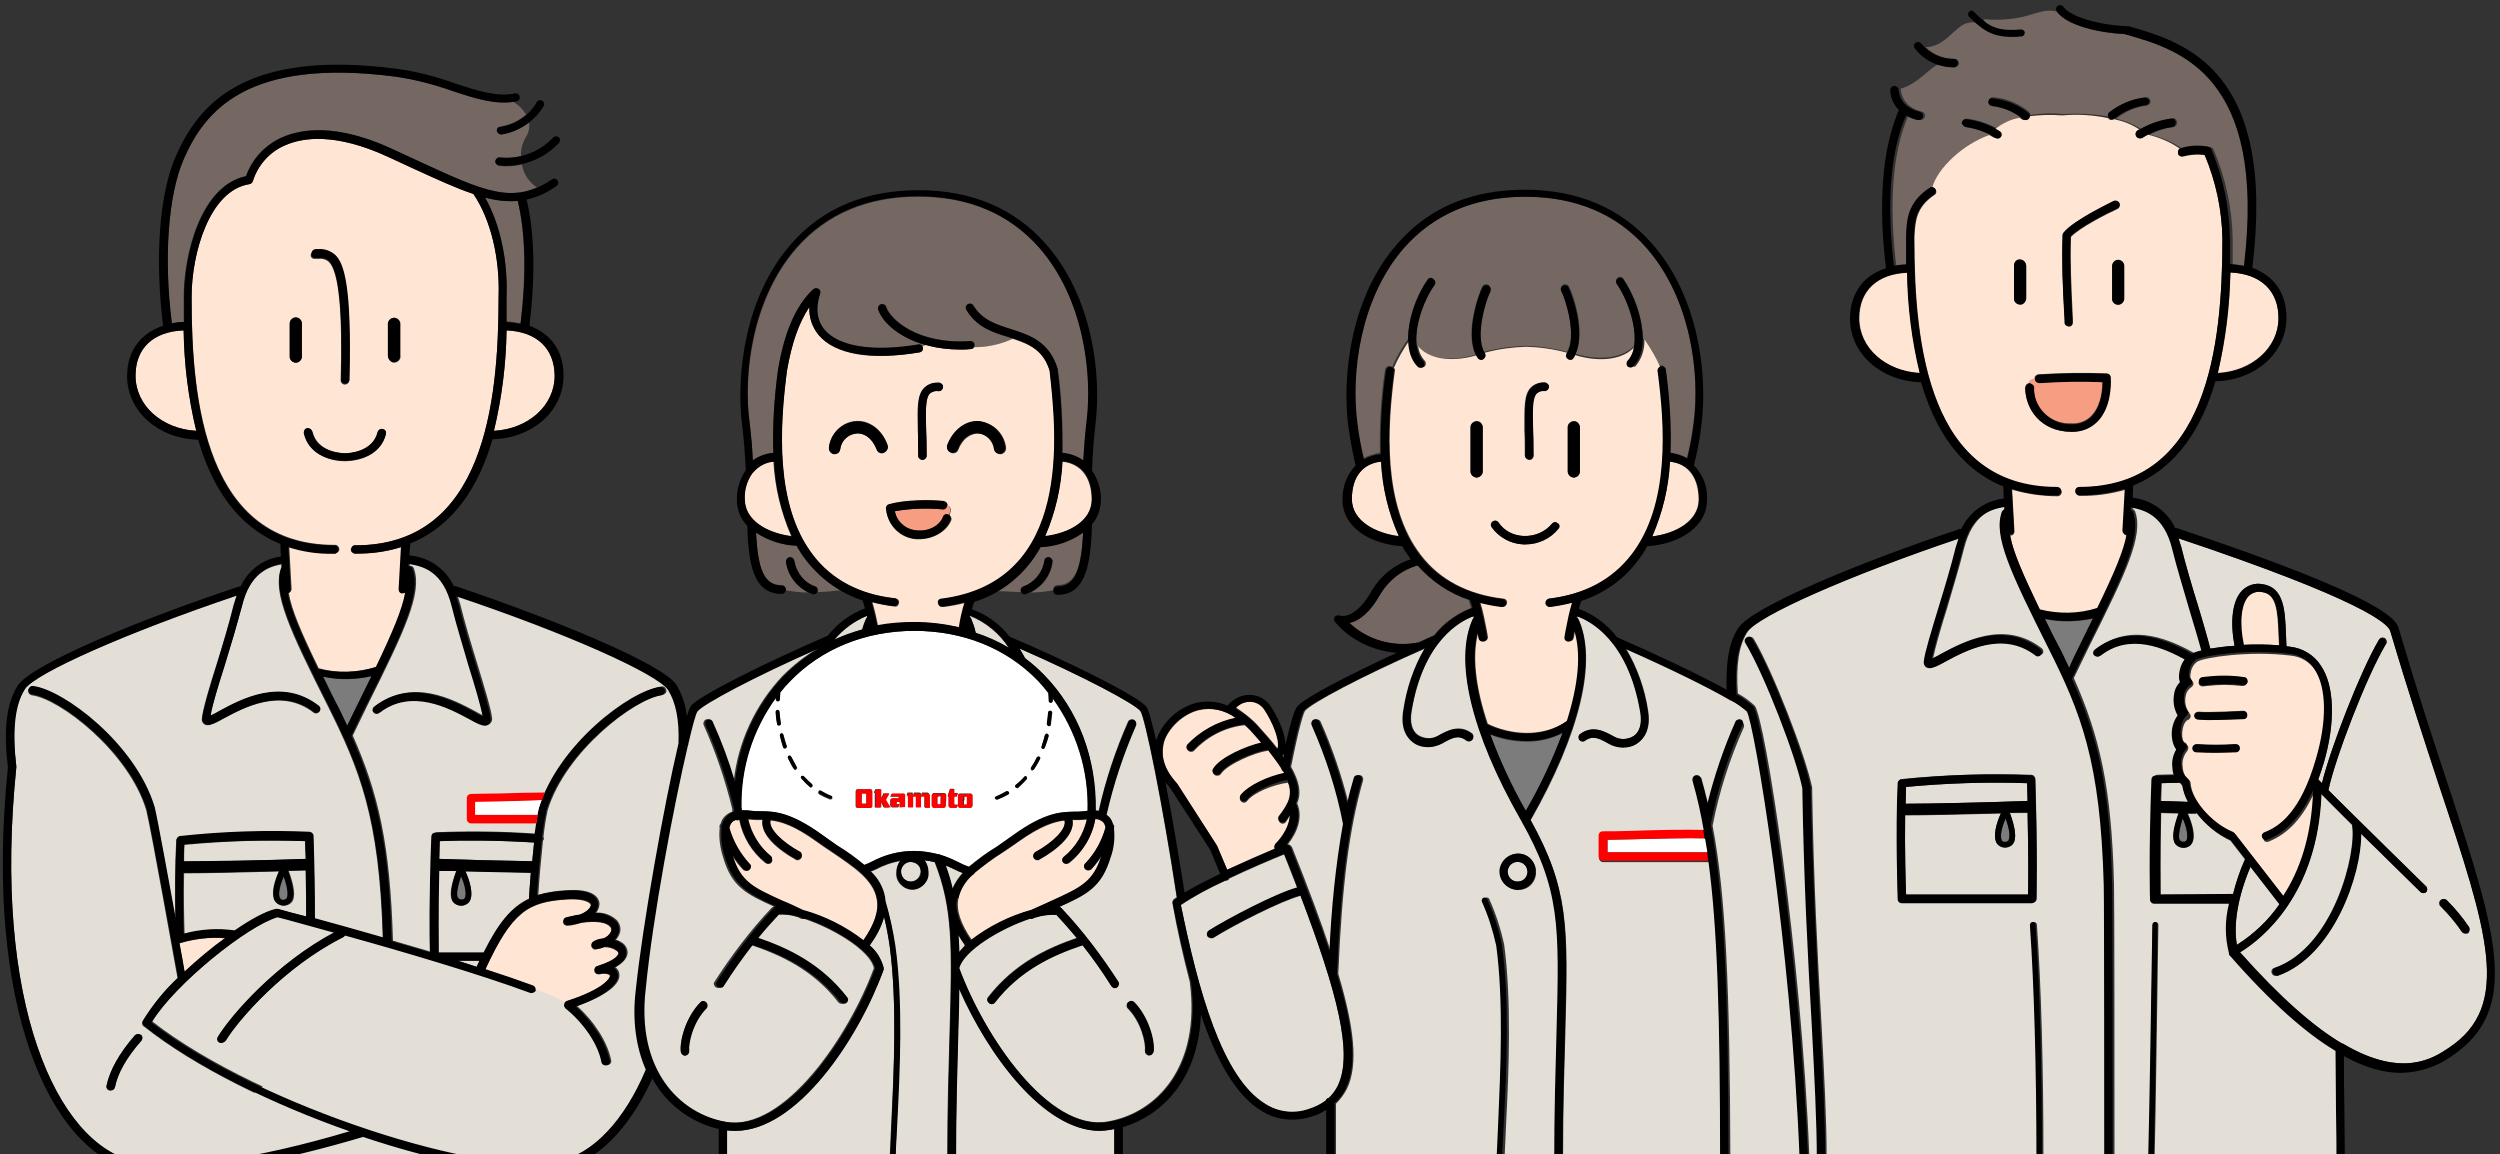 <?xml version="1.0" encoding="utf-8"?>
<!-- Generator: Adobe Illustrator 26.0.2, SVG Export Plug-In . SVG Version: 6.00 Build 0)  -->
<svg version="1.1" id="コンテンツ" xmlns="http://www.w3.org/2000/svg" xmlns:xlink="http://www.w3.org/1999/xlink" x="0px"
	 y="0px" viewBox="0 0 535 247" style="enable-background:new 0 0 535 247;" xml:space="preserve">
<rect x="0" y="0" width="535" height="247" fill="#333333" stroke="none"/>
<style type="text/css">
	.st0{clip-path:url(#SVGID_00000067930924736794864860000016889153579713440661_);}
	.st1{clip-path:url(#SVGID_00000071517953275340068550000013077290799733492135_);}
	.st2{fill:#7C7C7C;}
	.st3{fill:#FFE5D4;}
	.st4{fill:#E3DFD6;}
	.st5{fill:#FFFFFF;}
	.st6{fill:#FFE593;}
	.st7{fill:#756863;}
	.st8{fill:#F79D81;}
	.st9{fill:#FF0000;}
	.st10{clip-path:url(#SVGID_00000171683794193977684610000010951032986005452189_);}
</style>
<g id="アートワーク_4">
	<g>
		<defs>
			<rect id="SVGID_1_" width="535" height="247"/>
		</defs>
		<clipPath id="SVGID_00000010279019579689867520000001647452172673845130_">
			<use xlink:href="#SVGID_1_"  style="overflow:visible;"/>
		</clipPath>
		<g style="clip-path:url(#SVGID_00000010279019579689867520000001647452172673845130_);">
			<g>
				<defs>
					<rect id="SVGID_00000108991679976592409320000009509586423643234471_" width="535" height="247"/>
				</defs>
				<clipPath id="SVGID_00000133498251307806475580000009469007238371149721_">
					<use xlink:href="#SVGID_00000108991679976592409320000009509586423643234471_"  style="overflow:visible;"/>
				</clipPath>
				<g style="clip-path:url(#SVGID_00000133498251307806475580000009469007238371149721_);">
					<path class="st2" d="M60,192.2c0.1,0.2,0.4,0.4,0.7,0.3c0.3,0,0.5-0.1,0.7-0.3c0.2-0.3,0.5-1.4-0.6-4.8
						C59.9,189.5,59.5,191.5,60,192.2"/>
					<path class="st3" d="M220.9,194.7c1.5-0.7,3-1.4,4.2-1.9c6.4-2.9,9.1-4.1,10.8-9.8c-0.7,1.1-1.5,2.1-2.4,3.1
						c-0.2,0.1-0.4,0.2-0.6,0.2c-0.2,0-0.5-0.1-0.7-0.3c-0.3-0.4-0.3-0.9,0.1-1.2c2-2.2,3.5-4.8,4.3-7.7c-0.1-0.4-0.3-0.8-0.5-1.1
						c-0.4-0.4-1-0.7-1.7-0.7c-0.7,3.7-2.7,7.1-5.6,9.4c-0.2,0.1-0.4,0.2-0.6,0.2c-0.3,0-0.5-0.1-0.7-0.3c-0.3-0.4-0.2-0.9,0.2-1.2
						c0,0,0,0,0,0c2.5-2,4.2-4.9,4.9-8h-0.3c-0.8,0.1-1.5,0.1-2.3,0.1h-0.5c0.6,3.1-3.3,6.4-7.1,8.5c-0.1,0.1-0.3,0.1-0.4,0.1
						c-0.5,0-0.9-0.4-0.9-0.9c0-0.3,0.2-0.6,0.5-0.8c3.5-1.9,6.8-4.9,6.2-6.8c-2.3,0.3-5.1,1.2-9.8,4.5c-1.1,0.8-2.3,1.6-3.5,2.4
						c-2.1,1.3-4,2.8-5.9,4.3c-0.1,0.2-0.3,0.4-0.5,0.5c-1.5,1.3-2.6,3.1-3,5c-0.5,2.5,0.5,5.4,2.9,8.9
						C211.8,198.2,216.2,196,220.9,194.7"/>
					<path class="st4" d="M113.9,184.3c0.1-1.4,0.3-2.7,0.4-4c-7.9-0.5-15.4-0.5-20.2-0.3c0,1.3-0.1,2.6-0.1,3.8
						c5.3,0.2,13.3,0.4,19.7,0.5C113.7,184.2,113.8,184.2,113.9,184.3"/>
					<path class="st3" d="M38.4,201.9c0.5,2.6,0.8,4.8,1.1,6.1c2.8-2.6,5.7-5,8.7-7.2C44.9,200.5,41.6,200.9,38.4,201.9"/>
					<path class="st2" d="M71.7,150c0.9,1.8,1.8,3.6,2.6,5.3c0.8-1.7,1.7-3.5,2.6-5.3s1.8-3.7,2.6-5.3c-3.4,0.8-6.9,0.9-10.3,0.1
						C70,146.4,70.8,148.1,71.7,150"/>
					<path class="st4" d="M59.2,194.6c0.1,0,0.3,0,0.5,0l2.5,0.7l3.5,0.9c0-3.2-0.1-6.5-0.1-9.9l-3.8,0.1c1.2,3.3,1.5,5.5,0.7,6.6
						c-0.7,0.9-2.1,1.1-3,0.4c-0.2-0.1-0.3-0.3-0.5-0.5c-0.9-1.5,0-4.4,0.9-6.4c-7.4,0.2-16.3,0.4-20.5,0.4c-0.1,4.9,0,9.7,0.1,13
						c3.6-1,7.4-1.2,11.1-0.6C53.9,196.8,57,195.1,59.2,194.6"/>
					<path class="st3" d="M29,80.4c0,6.4,5.6,11.4,13,11.8c-1.7-7.1-2.6-14.3-2.7-21.5C32.8,71,29,74.5,29,80.4"/>
					<path class="st2" d="M98.7,192.5c0.3,0,0.6-0.1,0.7-0.3c0.5-0.8,0.1-2.7-0.8-4.7c-1.2,3.4-0.8,4.5-0.6,4.8
						C98.2,192.5,98.5,192.6,98.7,192.5"/>
					<path class="st4" d="M30.5,218.6c2.1-3.4,4.6-6.5,7.5-9.2c-0.5-2.6-5.4-30.4-6.7-36c-3.8-12.6-18.6-23.9-24.5-24.6
						c-0.5-0.1-0.8-0.5-0.8-1s0.5-0.8,1-0.8l0,0c6.5,0.8,21.9,12.4,26,25.9c0.8,3.4,2.9,14.7,4.5,23.8c-0.1-4.8-0.1-11.4,0.2-16.8
						c0-0.4,0.4-0.8,0.8-0.8c9.2-0.9,18.5-1.2,27.7-0.9c0.5,0,0.8,0.4,0.8,0.9c0.2,6.2,0.3,12.1,0.3,17.6c4,1.1,9.1,2.5,14.6,4.1
						c-0.7-25.9-5-36.2-11.9-50c-8-15.9-11.7-23.8-9.9-29.1c0,0,0-0.1,0.1-0.1l0-0.8c-2.7,0.5-6.7,1.8-8.5,9
						c-0.9,3.7-2.4,8.5-3.7,12.7c-1.4,4.4-2.7,8.7-3,10.7c0.5-0.2,1.3-0.6,1.9-1c4.7-2.5,13.4-7.2,21.2-1.1c0.4,0.3,0.5,0.9,0.2,1.2
						c-0.3,0.4-0.9,0.5-1.2,0.2l0,0c-7-5.4-15-1-19.3,1.3c-1.6,0.9-2.6,1.4-3.4,1.4c-0.3,0-0.5-0.1-0.7-0.2
						c-0.4-0.3-0.6-0.8-0.5-1.3c0.2-1.9,1.5-6.5,3.2-11.7c1.3-4.2,2.7-8.9,3.6-12.6c0.2-0.7,0.4-1.3,0.6-1.9
						C27.4,135.3,7.6,144,5.3,147.5s-2.8,8.6-1.8,16.6c-5.2,50.6,8.7,80.7,25.2,84.4c8.9,2,25.6-0.3,46-6.3
						c-16.2-5.7-32.8-13.7-44-22.6C30.4,219.4,30.3,218.9,30.5,218.6 M30.3,222.7c-3.2,3.6-5.1,7-5.7,10c-0.1,0.4-0.4,0.7-0.9,0.7
						h-0.2c-0.5-0.1-0.8-0.5-0.7-1c0.7-3.3,2.7-6.9,6.1-10.8c0.4-0.3,0.9-0.3,1.3,0C30.5,221.9,30.5,222.4,30.3,222.7"/>
					<path class="st5" d="M200.8,170.5c-0.1,0-0.2,0-0.2,0.2s0,0.4,0,0.6l0,0v0.7c0,0.1,0,0.2,0.2,0.2h0.3c0.2,0,0.2,0,0.2-0.2v-1.4
						c0-0.1,0-0.1-0.2-0.2S200.9,170.5,200.8,170.5"/>
					<path class="st5" d="M192.4,171.6h-0.4c-0.1,0-0.1,0-0.1,0.1c0,0,0,0,0,0v0.3c0,0.1,0,0.1,0.1,0.1c0,0,0,0,0,0h0.6v-0.4
						C192.5,171.7,192.5,171.6,192.4,171.6L192.4,171.6"/>
					<path class="st5" d="M185.2,169.8h-0.6c-0.2,0-0.2,0-0.2,0.2s0,0.6,0,0.9v0.9c0,0.2,0,0.2,0.2,0.2h0.6c0.2,0,0.2,0,0.2-0.2V170
						C185.4,169.8,185.4,169.8,185.2,169.8"/>
					<path class="st4" d="M204.1,186c-0.6-0.3-1.2-0.6-1.8-0.8c0.6,1.6,1.1,3.3,1.5,5c0.5-1.2,1.3-2.4,2.2-3.4
						C205.3,186.6,204.7,186.3,204.1,186"/>
					<path class="st5" d="M207.3,185.5c1.9-1.6,3.9-3.1,6.1-4.4c1.1-0.8,2.3-1.6,3.4-2.4c6.8-4.9,10.3-5,13.1-5c0.7,0,1.4,0,2.1-0.1
						c0.2,0,0.5-0.1,0.7-0.1c0.3-8.6-2.4-17.1-7.5-24.1c0,0.2,0,0.4,0,0.6c0,0.2-0.2,0.4-0.4,0.4l0,0c-0.2,0-0.4-0.2-0.4-0.4
						c0,0,0,0,0,0c0-0.6-0.1-1.1-0.1-1.7c-0.7-0.9-1.4-1.7-2.2-2.6c-6.8-7-16-10.7-26.5-10.7s-20,3.9-26.7,10.9
						c-0.7,0.7-1.4,1.5-2,2.3c0,0.5-0.1,1-0.1,1.5c0,0.2-0.2,0.4-0.4,0.4l0,0c-0.2,0-0.4-0.2-0.4-0.4c0,0,0,0,0,0c0-0.1,0-0.3,0-0.4
						c-5,6.8-7.6,15.1-7.4,23.6c0,0.2,0.1,0.3,0.1,0.5c0.6,0,1.3,0,1.9,0.1c0.7,0.1,1.4,0.1,2.1,0.1c2.8,0.1,6.3,0.1,13.1,5
						c1.1,0.8,2.3,1.6,3.4,2.4c2,1.3,3.9,2.6,5.7,4.1c0.6-0.2,1.1-0.5,1.6-0.7c2.8-1.5,5.9-2.3,9.1-2.3c1.7,0,3.4,0.3,5.1,0.7
						c0.1,0,0.3,0,0.4,0.1c1.3,0.4,2.5,0.9,3.7,1.5C205.6,184.8,206.4,185.2,207.3,185.5 M224.4,152.5c0-0.2,0.2-0.4,0.4-0.4
						c0,0,0,0,0,0c0.2,0,0.4,0.2,0.4,0.4c-0.1,0.9-0.2,1.7-0.3,2.6c0,0.2-0.2,0.3-0.4,0.3h-0.1c-0.2,0-0.3-0.2-0.3-0.4c0,0,0,0,0,0
						C224.2,154.2,224.3,153.3,224.4,152.5 M223.6,157.4c0.1-0.2,0.3-0.3,0.5-0.3c0.2,0.1,0.3,0.3,0.3,0.5c-0.2,0.8-0.5,1.6-0.8,2.4
						c0,0.2-0.2,0.3-0.4,0.3c0,0-0.1,0-0.1,0c-0.2-0.1-0.3-0.3-0.2-0.5C223.1,159,223.4,158.2,223.6,157.4 M220.6,164.3
						c0.5-0.7,0.9-1.4,1.2-2.1c0.1-0.2,0.3-0.3,0.5-0.2c0.2,0.1,0.3,0.3,0.2,0.5c-0.4,0.8-0.8,1.5-1.3,2.2c-0.1,0.1-0.2,0.2-0.3,0.2
						c-0.1,0-0.1,0-0.2-0.1C220.6,164.7,220.5,164.5,220.6,164.3C220.6,164.3,220.6,164.3,220.6,164.3 M217.4,168
						c0.6-0.5,1.2-1.1,1.8-1.7c0.1-0.1,0.4-0.2,0.5,0c0,0,0,0,0,0c0.1,0.2,0.1,0.4,0,0.5c-0.6,0.6-1.2,1.3-1.8,1.8
						c-0.1,0.1-0.2,0.1-0.2,0.1c-0.1,0-0.2-0.1-0.3-0.1C217.2,168.4,217.2,168.2,217.4,168 M166.7,155.3c-0.2,0-0.4-0.1-0.4-0.3
						c-0.1-0.9-0.2-1.7-0.3-2.6c0-0.2,0.1-0.4,0.4-0.4c0.2,0,0.4,0.1,0.4,0.4c0.1,0.8,0.1,1.7,0.3,2.5
						C167.1,155.1,167,155.3,166.7,155.3L166.7,155.3 M168.1,160.2c0,0-0.1,0-0.1,0c-0.2,0-0.3-0.1-0.4-0.2
						c-0.3-0.8-0.5-1.6-0.7-2.5c-0.1-0.2,0.1-0.4,0.3-0.5c0,0,0,0,0,0c0.2-0.1,0.4,0.1,0.5,0.3c0,0,0,0,0,0c0.2,0.8,0.4,1.6,0.7,2.4
						C168.4,159.9,168.3,160.1,168.1,160.2C168.1,160.1,168.1,160.1,168.1,160.2 M170.4,164.7c-0.1,0-0.1,0.1-0.2,0.1
						c-0.1,0-0.3-0.1-0.3-0.2c-0.5-0.7-0.9-1.5-1.2-2.2c-0.1-0.2,0-0.4,0.2-0.5c0,0,0,0,0,0c0.2-0.1,0.4,0,0.5,0.2
						c0.4,0.7,0.8,1.5,1.2,2.2C170.6,164.3,170.6,164.5,170.4,164.7 M173.8,168.4c-0.1,0.1-0.2,0.1-0.3,0.1c-0.1,0-0.2,0-0.2-0.1
						c-0.7-0.6-1.3-1.2-1.8-1.8c-0.1-0.1-0.2-0.4,0-0.5c0,0,0,0,0,0c0.2-0.1,0.4-0.1,0.5,0c0.5,0.6,1.1,1.2,1.7,1.8
						C173.8,168,173.8,168.2,173.8,168.4C173.7,168.4,173.7,168.4,173.8,168.4 M177.7,171.1h-0.1c-0.8-0.3-1.6-0.7-2.3-1.1
						c-0.2-0.1-0.2-0.3-0.1-0.5c0,0,0,0,0,0c0.1-0.2,0.3-0.2,0.5-0.1c0.7,0.4,1.4,0.8,2.2,1.1c0.2,0.1,0.3,0.3,0.2,0.5c0,0,0,0,0,0
						C178,171,177.8,171.1,177.7,171.1 M213.1,170.5c0.8-0.3,1.5-0.7,2.2-1.1c0.2-0.1,0.4-0.1,0.5,0.1c0,0,0,0,0,0
						c0.1,0.2,0,0.4-0.1,0.5c-0.7,0.4-1.5,0.8-2.3,1.1h-0.1c-0.2,0-0.3-0.1-0.4-0.2C212.8,170.7,212.9,170.5,213.1,170.5
						C213.1,170.4,213.1,170.4,213.1,170.5 M205,172.4c0-0.7,0-1.4,0-2.1c0-0.2,0.1-0.5,0.4-0.5c0,0,0.1,0,0.1,0h2.1
						c0.3,0,0.5,0.2,0.5,0.4l0,0c0,0.7,0,1.4,0,2.1c0,0.2-0.1,0.4-0.4,0.5c0,0-0.1,0-0.1,0h-1c-0.3,0-0.7,0-1,0
						C205.3,172.9,205.1,172.7,205,172.4C205,172.4,205,172.4,205,172.4L205,172.4 M186.6,169.4c0,0.5,0,1,0,1.5v1.5
						c0,0.2-0.1,0.5-0.4,0.5c0,0-0.1,0-0.1,0h-2.5c-0.2,0-0.5-0.1-0.5-0.4c0,0,0-0.1,0-0.1v-3c0-0.2,0.1-0.5,0.4-0.5c0,0,0,0,0,0
						h2.6C186.4,168.8,186.6,169,186.6,169.4L186.6,169.4 M189.1,172.8l-0.7-1.4c0,0.2,0,0.3,0,0.5v0.9h-1.2v-3.1l-0.2-0.1l0.3-0.7
						h1.1c0,0.2,0,0.4,0,0.5v1.6l0,0c0-0.1,0.1-0.1,0.1-0.2c0.2-0.3,0.4-0.6,0.5-0.9c0-0.1,0.1-0.2,0.2-0.1c0.3,0,0.6,0,0.9,0h0.1
						c0,0.1,0,0.1-0.1,0.1c-0.2,0.4-0.4,0.7-0.6,1.1c-0.1,0.1-0.1,0.2,0,0.3c0.2,0.4,0.4,0.9,0.6,1.3c0,0,0.1,0.1,0.1,0.2
						L189.1,172.8z M193.6,172.7C193.6,172.7,193.6,172.7,193.6,172.7l-1.1,0.1v-0.6h-0.1l-0.2,0.6H191c-0.2,0-0.4-0.2-0.5-0.4
						c0,0,0,0,0,0l0,0c0-0.4,0-0.7,0-1.1c0-0.2,0.2-0.4,0.4-0.4h1.4v-0.2c0-0.2,0-0.2-0.2-0.2h-1.6l0.3-0.6h2.3
						c0.2,0,0.4,0.1,0.5,0.3c0,0,0,0.1,0,0.1V172.7z M198.9,170.1c0,0.9,0,1.7,0,2.6c-0.4,0-0.7,0-1.1,0v-2.2c0-0.1-0.1-0.1-0.2-0.2
						s-0.2,0-0.4,0s-0.2,0-0.2,0.2v2c0,0,0,0.1,0,0.1H196c0-0.1,0-0.1,0-0.2v-2c0-0.1,0-0.1-0.1-0.1c0,0,0,0,0,0h-0.4
						c-0.1,0-0.1,0.1-0.1,0.1v2.2h-1.1v-2.4H194l0.2-0.6h1.1v0.6h0.1l0.2-0.6h0.2h0.8c0.4,0,0.5,0.1,0.5,0.5c0,0,0,0.1,0,0.1
						c0.1-0.1,0.1-0.2,0.1-0.3l0.1-0.3h1.2C198.7,169.7,198.9,169.9,198.9,170.1L198.9,170.1z M202.4,172.3c0,0.2-0.2,0.5-0.4,0.5
						h-1.1c-0.3,0-0.7,0-1,0c-0.3,0-0.5-0.2-0.5-0.5c0,0,0,0,0,0l0,0c0-0.7,0-1.4,0-2.1c0-0.2,0.2-0.5,0.4-0.5c0,0,0.1,0,0.1,0h2.1
						c0.2,0,0.5,0.2,0.5,0.4c0,0,0,0.1,0,0.1C202.5,170.9,202.5,171.6,202.4,172.3 M204.6,172.8h-1.1c-0.2,0-0.4-0.2-0.5-0.4v-2
						h-0.2c0.1-0.5,0.3-1,0.5-1.6h0.9v0.9h0.8c-0.1,0.2-0.2,0.4-0.3,0.7h-0.5c0,0.1,0,0.1,0,0.2v1.4c0,0.2,0,0.2,0.2,0.2h0.6
						l-0.3,0.6L204.6,172.8"/>
					<path class="st4" d="M93.8,203.8h9.7c3.2-6.3,5.9-9.7,9.7-11.5c0.1-1.8,0.3-3.7,0.4-5.6c-4.4-0.1-9.5-0.2-14-0.3
						c0.9,2,1.8,4.8,0.9,6.4c-0.6,1-2,1.3-3,0.7c-0.2-0.1-0.4-0.3-0.6-0.5c-0.8-1.1-0.5-3.3,0.7-6.6l-3.8-0.1
						C93.7,195.5,93.8,201.7,93.8,203.8"/>
					<path class="st5" d="M206.3,171.3v0.7c0,0.1,0,0.2,0.2,0.2h0.4c0.1,0,0.2,0,0.2-0.2v-1.4c0-0.2,0-0.2-0.2-0.2h-0.3
						c-0.2,0-0.2,0-0.2,0.2V171.3L206.3,171.3z"/>
					<path class="st4" d="M102.6,205.6h-4.6l4,1.3C102.3,206.4,102.5,206,102.6,205.6"/>
					<path class="st4" d="M172,196.6c-0.2,0.1-0.4,0.1-0.6,0c-0.2-0.1-0.4-0.2-0.6-0.3c-1.5-0.5-3-0.7-4.6-0.6c-1.6,1.7-3,3.4-4.4,5
						c6.4,2.2,13.4,5.5,19,12.7c0.3,0.4,0.2,0.9-0.2,1.2c-0.2,0.1-0.3,0.2-0.5,0.2c-0.3,0-0.5-0.1-0.7-0.3
						c-5.4-7-12.5-10.2-18.8-12.3c-2.2,2.8-4.3,5.7-6.2,8.8c-0.3,0.4-0.8,0.5-1.2,0.3c-0.4-0.3-0.6-0.8-0.3-1.2c0,0,0,0,0,0
						c3.6-5.6,7.6-10.9,12.2-15.8c0.1-0.1,0.3-0.2,0.5-0.3l0,0c-6-2.7-9.1-4.3-10.9-10.7c-0.6-1.9-0.9-4-0.7-6c0-0.1,0-0.1,0-0.2
						c-0.1-0.3,0-0.6,0.2-0.8c0.2-0.6,0.4-1.1,0.8-1.5c0.5-0.5,1-0.9,1.7-1.1c0-0.2,0-0.4,0-0.6c-1.5-6.1-3.5-12.1-6.1-17.9
						c-0.2-0.4,0-1,0.4-1.2c0,0,0,0,0,0c0.4-0.2,1,0,1.2,0.4c0,0,0,0,0,0c1.9,4.2,3.5,8.5,4.8,12.9c0.9-8.5,4.6-16.4,10.4-22.6
						c2.3-2.3,4.9-4.4,7.7-6l0,0c-14.1,6.2-24.7,11.9-26.1,13.5c-0.4,0.5-1.1,3.1-2,7c0,0.1,0,0.2,0,0.2c0,0.1-0.1,0.2-0.1,0.2
						c-2.8,12.2-7.4,36.5-9,51.9c-2.1,17.4,7.1,26.9,17.3,28.6c12.6,2.1,26.4-18.3,31.8-32.9C186.3,203.5,178.4,198.7,172,196.6
						 M151.1,215.8c-2.9,2.9-3.9,7.4-3.7,9.1c0.1,0.5-0.3,0.9-0.7,1c0,0,0,0,0,0h-0.1c-0.4,0-0.8-0.3-0.9-0.8
						c-0.3-2.3,1.1-7.5,4.2-10.6c0.3-0.3,0.9-0.3,1.2,0c0,0,0,0,0,0C151.4,214.9,151.4,215.4,151.1,215.8"/>
					<path class="st4" d="M195.3,184.5c-1.1-0.3-2.3,0.5-2.5,1.6s0.5,2.3,1.6,2.5c1.1,0.3,2.3-0.5,2.5-1.6c0-0.2,0.1-0.3,0.1-0.5
						C197.1,185.5,196.3,184.6,195.3,184.5"/>
					<path class="st3" d="M178.2,182.5c-1.2-0.8-2.4-1.6-3.5-2.4c-4.7-3.4-7.6-4.3-9.8-4.5c-0.6,1.9,2.7,4.9,6.2,6.8
						c0.4,0.2,0.6,0.8,0.4,1.2c-0.2,0.3-0.5,0.5-0.8,0.5c-0.1,0-0.3,0-0.4-0.1c-3.8-2.1-7.7-5.4-7.1-8.5h-0.5c-0.8,0-1.5,0-2.3-0.1
						H160c0.7,3.1,2.4,6,4.9,8c0.4,0.3,0.5,0.9,0.2,1.2c0,0,0,0,0,0c-0.2,0.2-0.4,0.3-0.7,0.3c-0.2,0-0.4-0.1-0.6-0.2
						c-2.9-2.3-4.9-5.6-5.6-9.2h-0.1c-0.1,0-0.2,0.1-0.3,0.1l0,0c-0.1,0-0.2-0.1-0.3-0.1c-0.4,0.1-0.7,0.3-1,0.6
						c-0.3,0.3-0.4,0.7-0.5,1.1c0.8,2.9,2.2,5.5,4.3,7.7c0.4,0.3,0.4,0.9,0.1,1.2c-0.2,0.2-0.4,0.3-0.7,0.3c-0.2,0-0.4-0.1-0.6-0.2
						c-0.9-0.9-1.7-1.9-2.4-3.1c1.7,5.7,4.4,6.9,10.8,9.8c1.3,0.6,2.7,1.2,4.2,1.9c4.7,1.3,9.1,3.5,13,6.5c2.4-3.4,3.4-6.4,2.9-8.9
						C186.9,188.3,182.6,185.5,178.2,182.5"/>
					<path class="st4" d="M65.3,180c-8.6-0.3-17.3,0-25.8,0.8c-0.1,1.1-0.1,2.4-0.1,3.6c5.3,0,18.4-0.3,26.1-0.6
						C65.4,182.5,65.3,181.3,65.3,180"/>
					<path class="st5" d="M349.4,179.6l-5.4,0.1v2.7h21.6c-0.1-1-0.3-2.1-0.5-3C361.3,179.3,354.7,179.4,349.4,179.6"/>
					<path class="st4" d="M370.5,149.8c-0.1,0-0.3-0.1-0.4-0.2c-4.5-2.6-12.6-6.6-22.1-10.8c2.4,4.1,4,8.6,4.7,13.2
						c0.7,4.2-1,6.1-2.1,6.9c-0.9,0.7-2.1,1-3.2,1c-1,0-2.1-0.3-3-0.8c-2.1-1.2-3.5-1.9-5.2-0.6c-0.4,0.3-1,0.1-1.2-0.3
						c-0.2-0.4-0.2-0.8,0.2-1.1c2.7-2,5.2-0.6,7.2,0.5c1.4,0.8,3,0.7,4.3-0.1c1.3-0.9,1.8-2.7,1.4-5.1
						c-2.6-15.5-10.8-19.6-13.5-20.5l-0.1,0.2c0.1,0.1,0.2,0.2,0.3,0.4c4.1,8.8,0.4,24.4-10.2,43c0,0,0,0,0,0.1
						c8.2,14.8,8,22.7,7.4,45.3c-0.2,7.1-0.5,15.9-0.5,26.8h33.9c0-30.5-0.7-49.4-2.5-63.2h-22.8c-0.5,0-0.9-0.4-0.9-0.9v-4.5
						c0-0.5,0.4-0.9,0.9-0.9l0,0c1.3,0,3.6-0.1,6.3-0.1c5.2-0.1,11.6-0.3,15.5-0.2c-0.6-3.6-1.4-7.1-2.4-10.6
						c-0.2-0.5,0.1-1,0.6-1.1s1,0.1,1.1,0.6c0,0,0,0,0,0.1c0.5,1.7,0.9,3.5,1.4,5.4c1.5-6,3.5-11.8,6-17.5c0.2-0.4,0.8-0.6,1.2-0.3
						c0.4,0.2,0.5,0.7,0.4,1.1c-3,6.7-5.3,13.8-6.7,21.1c2.8,14.7,3.7,34.6,3.8,71.1h15.1c-1.9-45.6-9.8-92.9-11.3-95.3
						C372.9,151.3,371.8,150.5,370.5,149.8"/>
					<path class="st4" d="M325.5,175.3c-10.6-18.5-14.3-34.2-10.2-43c0-0.1,0.1-0.2,0.2-0.2c0-0.1,0-0.2-0.1-0.3
						c-2.8,1-10.8,5.2-13.3,20.4c-0.4,2.4,0.1,4.2,1.4,5.1c1.3,0.8,3,0.9,4.3,0.1c2-1.1,4.5-2.5,7.2-0.5c0.4,0.3,0.4,0.9,0.1,1.3
						c-0.3,0.3-0.8,0.4-1.1,0.2c-1.7-1.3-3.1-0.6-5.2,0.6c-0.9,0.5-2,0.8-3,0.8c-1.1,0-2.3-0.3-3.2-1c-1.1-0.8-2.8-2.7-2.1-6.9
						c0.7-4.7,2.3-9.1,4.7-13.2c-14,6.1-24.5,11.8-25.9,13.4c-0.3,0.4-1.3,3.4-3,12c1.7,3,2.3,5.5,1.3,7.8c1.3,3,0,6.3-2,8.8
						c0.1,0,0.3,0,0.4,0.1c0.2,0.1,0.4,0.3,0.5,0.5c3.4,8.5,6.2,15.9,8.3,22.3c0.4-9.2,1.3-18.3,2.9-27.3
						c-1.4-7.3-3.6-14.3-6.7-21.1c-0.2-0.4,0-1,0.4-1.2c0,0,0,0,0,0c0.4-0.2,1,0,1.2,0.4c2.5,5.6,4.5,11.5,6,17.5
						c0.4-1.8,0.9-3.6,1.4-5.4c0.1-0.5,0.6-0.7,1.1-0.6c0.5,0.1,0.7,0.6,0.6,1.1c-3,10.5-4.5,22.5-5.3,41.3c0,0,0,0,0,0.1
						c3.4,11.4,4.3,19.4,1.9,24.5c-0.6,1.2-1.4,2.3-2.4,3.3c0,3.5,0,7.3,0,11.2h34.9c0.1-2.1,0.2-4.3,0.3-6.8
						c0.6-11.6,1.3-26.1-0.4-38.2c-0.7-3.3-1.7-6.5-3.1-9.5c-0.1-0.3,0-0.7,0.3-0.8c0,0,0,0,0,0c0.3-0.1,0.7,0,0.8,0.3c0,0,0,0,0,0
						c1.4,3.1,2.5,6.5,3.2,9.8c1.6,12.1,1,26.7,0.4,38.4c-0.1,2.4-0.2,4.6-0.3,6.7h11.1c0-10.9,0.3-19.7,0.5-26.8
						c0.6-22.7,0.9-30.3-7.7-45.3 M325.3,190.4c-2.1,0.2-4-1.3-4.3-3.4c-0.2-2.1,1.3-4,3.4-4.3s4,1.3,4.3,3.4c0,0.1,0,0.3,0,0.4
						C328.8,188.6,327.3,190.3,325.3,190.4"/>
					<path class="st4" d="M433.8,167.6c-8.6-0.3-17.3,0-25.9,0.8c0,1.1-0.1,2.3-0.1,3.6c5.4,0,18.4-0.3,26.1-0.6
						C433.9,170.2,433.8,168.9,433.8,167.6"/>
					<path class="st2" d="M428.4,179.8c0.1,0.2,0.4,0.4,0.7,0.3c0.3,0,0.5-0.1,0.7-0.3c0.2-0.3,0.6-1.4-0.6-4.8
						C428.3,177.1,428,179.1,428.4,179.8"/>
					<path class="st4" d="M325.2,184.5c-1.1-0.3-2.3,0.5-2.5,1.6c-0.3,1.1,0.5,2.3,1.6,2.5c1.1,0.3,2.3-0.5,2.5-1.6
						c0-0.2,0.1-0.3,0.1-0.5C326.9,185.5,326.2,184.6,325.2,184.5"/>
					<path class="st4" d="M200,184.5c-0.7-0.2-1.4-0.3-2.2-0.4c0.5,0.7,0.8,1.6,0.8,2.5c0.2,1.9-1.2,3.6-3,3.8s-3.6-1.2-3.8-3
						c0-0.2,0-0.5,0-0.7c0-0.9,0.3-1.7,0.8-2.4c-1.9,0.3-3.7,1-5.4,1.9l-1,0.4c1.6,1.5,2.6,3.4,3.1,5.5c0.1,0.3,0.1,0.6,0.1,0.9
						c1,3.1,1.7,6.3,2.1,9.5c1.6,12.1,0.9,26.7,0.4,38.4c-0.1,2.4-0.2,4.6-0.3,6.7h11.1c0-10.9,0.3-19.7,0.5-26.8
						C203.7,202.7,203.9,194.4,200,184.5"/>
					<path class="st4" d="M190.4,202.5c-0.3-2.1-0.7-4.2-1.2-6.3c-0.6,2.2-1.7,4.2-3,6l-0.1,0.1c1.5,1.2,2.5,2.9,3,4.8
						c0,0.1,0,0.3,0,0.4c-5.4,14.8-18.6,34.5-31.8,34.5c-0.6,0-1.2-0.1-1.8-0.1c0,1.8,0,3.7,0,5.6h34.9c0.1-2.1,0.2-4.3,0.3-6.7
						C191.3,229,192,214.5,190.4,202.5"/>
					<path class="st4" d="M237.4,241.8c-0.7,0.1-1.4,0.2-2.1,0.2c-12,0-23.9-16.3-30.1-30.4c0,2.7-0.1,5.7-0.2,9
						c-0.2,7.1-0.4,15.9-0.5,26.8h33.9c0-2,0-3.9,0-5.8C238.1,241.7,237.8,241.8,237.4,241.8"/>
					<path class="st4" d="M430.1,174c1.2,3.3,1.5,5.5,0.7,6.6c-0.7,0.9-2.1,1.1-3,0.4c-0.2-0.1-0.3-0.3-0.5-0.5
						c-0.9-1.5,0-4.4,0.9-6.4c-7.4,0.2-16.3,0.4-20.5,0.4c-0.1,7.2,0.1,14.5,0.2,17H434c0-2.2,0.1-8.4-0.1-17.5L430.1,174"/>
					<path class="st4" d="M207.5,132c0.1,0.1,0.2,0.2,0.3,0.4c0.4,1,0.8,2,1,3.1c2.5,0.8,4.8,1.9,7.1,3.2c-2-3.1-4.9-5.5-8.4-6.9
						L207.5,132"/>
					<path class="st4" d="M185.4,132.3c0-0.1,0.1-0.2,0.2-0.2c0-0.1,0-0.2-0.1-0.3c-2.7,1.1-5.1,2.9-6.9,5.1c1.9-0.9,3.9-1.6,6-2.2
						C184.8,133.9,185.1,133.1,185.4,132.3"/>
					<path class="st3" d="M269.4,155.5c1.5,1.7,2.9,3.2,4,4.7c0-0.1,0.1-0.1,0.1-0.2c0.5-1.7-1.1-5.6-2.9-8.3c-0.7-1-1.8-1.6-3-1.6
						c-1.2,0-2.3,0.5-3.1,1.3C266.3,152.6,268,153.9,269.4,155.5"/>
					<path class="st6" d="M274.9,161.2c-0.1,0.2-0.2,0.4-0.4,0.6l0.2,0.3L274.9,161.2"/>
					<path class="st2" d="M437.6,132.5c0.8,1.6,1.6,3.3,2.6,5.2s1.8,3.6,2.6,5.3c0.8-1.7,1.6-3.5,2.5-5.3s1.8-3.7,2.6-5.3
						C444.5,133.1,441,133.2,437.6,132.5"/>
					<path class="st3" d="M467,157.6c0.1,0.9,0.4,1.6,0.8,1.7c0.3,0.1,0.5,0.4,0.5,0.7c0,0.3-0.1,0.6-0.3,0.8
						c-0.7,0.9-1.1,2.1-0.9,3.3c0,0.6,0.2,1.3,0.5,1.9c0.2,0.1,0.3,0.3,0.3,0.5c0.1,0.2,0.3,0.3,0.5,0.4c0.2,0.1,0.4,0.4,0.4,0.7
						c0.2,3.7,4.7,8.9,9.3,10.8c0.1,0.1,0.3,0.2,0.4,0.3l10.4,13.4c3.3-5.2,6-12.5,6.4-22.6c-2.5,5.5-5.6,8.9-9.8,10.6
						c-0.5,0.2-1,0-1.1-0.5c-0.2-0.5,0-1,0.5-1.1c0,0,0,0,0,0c3.1-1.2,7.7-4.2,11-15.7c2.4-8.1,2.2-15.3-0.3-19.2
						c-1.2-1.9-3.2-3.1-5.4-3.3c-8.9-1.1-18.5,0.4-20,1.3c-0.8,0.6-1.3,1.5-1.4,2.5c-0.1,0.5-0.1,0.9,0.1,1.4
						c0.3,0.2,0.5,0.5,0.5,0.8c0,0.3-0.2,0.6-0.5,0.8c-0.7,0.5-1.1,1.2-1.2,2.1c-0.2,1.2,0.1,2.4,0.8,3.4c0.2,0.2,0.3,0.4,0.3,0.7
						c0,0.3-0.2,0.5-0.4,0.7C467.4,154.2,466.9,156,467,157.6 M471.4,145l0.8-0.1c2.7-0.3,5.3-0.3,8,0.1c0.5,0.1,0.8,0.5,0.7,1
						c-0.1,0.5-0.5,0.8-0.9,0.8h-0.2c-2.5-0.3-5-0.3-7.5,0l-0.9,0.1c-0.5,0-0.9-0.3-0.9-0.8c0,0,0,0,0,0
						C470.5,145.5,470.8,145,471.4,145C471.3,145,471.3,145,471.4,145 M470.5,152.3c2.5,0.2,9.4-0.2,9.5-0.2c0.5,0,0.9,0.4,0.9,0.8
						c0,0.5-0.3,0.9-0.8,0.9c0,0,0,0,0,0c-0.2,0-4.5,0.2-7.6,0.2c-0.8,0-1.5,0-2.1-0.1c-0.5,0-0.9-0.5-0.8-0.9
						C469.6,152.6,470,152.3,470.5,152.3C470.5,152.3,470.5,152.3,470.5,152.3 M470.1,159.2c2.8,0.2,5.5,0.2,8.3,0
						c0.5,0,0.9,0.3,0.9,0.8c0,0.5-0.3,0.9-0.8,0.9c-1.4,0.1-2.8,0.1-4.1,0.1s-2.8-0.1-4.4-0.1c-0.5,0-0.9-0.5-0.8-0.9
						C469.2,159.6,469.7,159.2,470.1,159.2"/>
					<path class="st3" d="M487.7,138.1c0-0.8-0.1-1.5-0.1-2.2c-0.2-5.4-0.5-8.8-3.6-9.2c-1.1-0.2-2.1,0.2-2.9,0.9
						c-1.6,1.7-2,5.7-1.1,10.4C482.6,137.8,485.2,137.9,487.7,138.1"/>
					<path class="st2" d="M318.9,157.2c2.1,5.6,4.7,11.1,7.7,16.4c3.1-5.4,5.7-10.9,7.8-16.7c-2.4,1.2-5.1,1.9-7.8,1.8
						C323.9,158.7,321.3,158.2,318.9,157.2"/>
					<path class="st7" d="M303.3,121c-3.3,0.9-6.1,3.1-7.9,6c-2.2,4-4.6,5.9-6.7,6.3c3.9,3.7,9.4,5.3,14.7,4.2h0l3.3-1.5h0.1
						c2.1-2.7,4.9-4.7,8-5.9c-0.2-0.6-0.3-1.1-0.5-1.7C310.1,127,306.3,124.4,303.3,121"/>
					<path class="st4" d="M467.1,168.1c-0.2-0.2-0.4-0.4-0.5-0.6c-1.5,0-2.8,0.1-4,0.1c0,1.3-0.1,2.6-0.1,3.8l5.9,0.2
						C467.7,170.5,467.3,169.3,467.1,168.1"/>
					<path class="st4" d="M524.1,224.2c13.5-9,8.3-24.8-2.1-56.2c-3.2-9.6-6.7-20.4-10.5-33c-0.5-1.6-5.8-6.6-45.3-19.8
						c0.2,0.6,0.4,1.2,0.6,1.9c0.9,3.7,2.3,8.4,3.6,12.6c1.1,3.5,2,6.7,2.6,9.1c1.5-0.2,3.2-0.5,5.2-0.6c-1-5.2-0.4-9.5,1.5-11.7
						c1.1-1.2,2.8-1.8,4.4-1.5c4.8,0.6,4.9,5.8,5.1,10.9c0,0.8,0.1,1.6,0.1,2.4l0.8,0.1c2.7,0.3,5.2,1.8,6.6,4.1
						c2.9,4.3,3.1,12.1,0.6,20.7c-0.4,1.3-0.8,2.5-1.2,3.6l0.8,0.8c1.8-7.4,8.2-24,12.2-30.7c0.2-0.4,0.7-0.6,1.2-0.4
						c0.4,0.2,0.6,0.7,0.4,1.2c0,0.1-0.1,0.1-0.1,0.1c-4.2,7-10.9,24.6-12.3,31.2c0,0,0,0.1,0,0.1c5,5.1,11,11,15.6,15.4
						c2.3,2.3,4.2,4.1,5.3,5.2c0.3,0.3,0.3,0.9,0,1.2c0,0,0,0,0,0c-0.3,0.3-0.9,0.3-1.2,0c0,0,0,0,0,0l-5.3-5.2
						c-2.2-2.2-4.8-4.7-7.5-7.3c0.1,8.7-6,26.2-17.8,30.4c-0.1,0-0.2,0-0.3,0c-0.5,0.1-0.9-0.2-1-0.7s0.2-0.9,0.7-1l0,0
						c12.6-4.4,17.6-24.7,16.5-30.6c-2.2-2.2-4.5-4.5-6.6-6.6c-0.8,21.5-12.5,30.9-17.4,33.9c8.8,9.9,15.9,16,21.8,19.5
						c0.2,0,0.3,0.1,0.5,0.3C514.2,230.7,520.7,226.5,524.1,224.2 M522.3,192.6c0.3-0.3,0.9-0.3,1.2,0c0,0,0,0,0,0
						c1.8,1.8,3.4,3.7,4.8,5.8c0.3,0.4,0.1,1-0.3,1.2c-0.1,0.1-0.3,0.1-0.5,0.1c-0.3,0-0.6-0.1-0.8-0.4c-1.3-2-2.9-3.8-4.6-5.5
						C521.9,193.5,521.9,192.9,522.3,192.6C522.3,192.6,522.3,192.6,522.3,192.6"/>
					<path class="st4" d="M487.8,193.5l-6.2-8c-2.7,6.4-3.7,12.4-2.9,16.7C482.3,199.9,485.4,197,487.8,193.5"/>
					<path class="st2" d="M467.2,180.2c0.3,0,0.6-0.1,0.7-0.3c0.5-0.8,0.1-2.7-0.8-4.7c-1.1,3.4-0.8,4.5-0.6,4.8
						C466.7,180.1,466.9,180.2,467.2,180.2"/>
					<path class="st4" d="M480.4,183.9l-3.1-4c-2.8-1.3-5.3-3.4-7.2-5.9c-0.1,0.1-0.3,0.1-0.4,0.1l0,0h-1.5c0.9,2,1.8,4.8,0.9,6.4
						c-0.7,1-2,1.2-3,0.6c-0.2-0.1-0.3-0.3-0.5-0.4c-0.8-1.1-0.5-3.3,0.7-6.6l-3.8-0.1c-0.2,9.1-0.1,15.4-0.1,17.5h15.4
						C478.5,188.9,479.3,186.3,480.4,183.9L480.4,183.9"/>
					<path class="st3" d="M266.9,171.4c-0.3,0.4-0.8,0.5-1.2,0.2s-0.5-0.8-0.2-1.2c0,0,0-0.1,0.1-0.1c1.6-2.2,5.9-4,9.3-4.7
						l-0.2-0.4c-0.2-0.1-0.4-0.4-0.4-0.6c-0.9-1.4-1.9-2.7-2.9-4c-0.1,0-0.1,0.1-0.2,0.1c-2.6,0.3-8.6,2.9-9.9,4.9
						c-0.2,0.3-0.4,0.4-0.8,0.4c-0.2,0-0.3,0-0.5-0.1c-0.4-0.3-0.5-0.8-0.3-1.2c1.6-2.5,7.2-4.9,10.3-5.6c-0.6-0.7-1.3-1.5-2-2.3
						c-0.5-0.6-1.1-1.1-1.6-1.6l0,0c-4.1,0.4-8,2.4-10.8,5.4c-0.2,0.2-0.4,0.3-0.7,0.3c-0.5,0-0.9-0.4-0.9-0.9
						c0-0.2,0.1-0.4,0.2-0.6c2.7-2.9,6.3-4.9,10.3-5.7c-2.3-1.7-5.2-2.4-8-1.7c-4,1-6.9,4.7-7.4,6.9c-0.5,2-0.7,5,2.9,8.9l8.5,13.3
						l2.2,5.2c3.8-1.8,7.6-3.4,10.2-4.5c-0.2-0.3-0.2-0.7,0.1-1c1.6-1.6,3.1-4.1,3.1-6.3c-0.3,0.5-0.6,0.9-0.9,1.4
						c-0.3,0.4-0.8,0.5-1.2,0.2c0,0,0,0,0,0c-0.4-0.3-0.5-0.8-0.2-1.2c0,0,0,0,0,0c0.7-0.9,1.3-1.9,1.9-3c0.6-1.4,0.6-3-0.1-4.4
						C272.5,167.9,268.3,169.6,266.9,171.4"/>
					<path class="st4" d="M206.5,202.2c-0.5-0.7-1-1.4-1.4-2.2c0.1,1.2,0.1,2.4,0.1,3.7C205.7,203.2,206.1,202.8,206.5,202.2
						C206.6,202.3,206.5,202.3,206.5,202.2"/>
					<path class="st4" d="M250.9,193.3c-0.1-0.3,0.1-0.7,0.3-0.9l0.6-0.4c-3.1-20.4-6.8-38.5-7.8-39.9c-1.4-1.6-11.9-7.2-25.9-13.4
						c0.4,0.6,0.8,1.2,1.1,1.9c0,0.1,0,0.1,0.1,0.2c1.5,1.1,2.9,2.3,4.1,3.6c7.3,7.5,11.2,17.8,11,29c0.2,0,0.5,0.1,0.7,0.1
						c1.5-6.6,3.6-13,6.3-19.1c0.2-0.4,0.7-0.6,1.2-0.4c0.4,0.2,0.6,0.7,0.4,1.2c0,0,0,0,0,0c-2.7,6.1-4.8,12.5-6.3,19.1
						c0.2,0.2,0.4,0.3,0.6,0.5c0.4,0.4,0.7,1,0.8,1.5c0.2,0.2,0.3,0.5,0.2,0.8c0,0.1,0,0.1,0,0.2c0.2,2-0.1,4.1-0.7,6
						c-1.9,6.3-5,8-11,10.7l0,0c0.2,0,0.4,0.1,0.5,0.3c4.6,4.9,8.6,10.2,12.2,15.8c0.2,0.4,0,1-0.4,1.2c-0.4,0.2-0.8,0.1-1.1-0.3
						c-1.9-3-4-6-6.2-8.8c-6.3,2.1-13.3,5.3-18.8,12.3c-0.2,0.2-0.4,0.3-0.7,0.3c-0.2,0-0.4-0.1-0.5-0.2c-0.4-0.3-0.5-0.8-0.2-1.2
						c0,0,0,0,0,0c5.6-7.2,12.6-10.5,19-12.7c-1.3-1.6-2.8-3.3-4.4-5c-1.5,0-3.1,0.2-4.6,0.6l-0.5,0.2c-0.2,0.1-0.4,0.1-0.5,0
						c-6.4,2-14.4,6.8-15.2,10.6c5.4,14.6,19.2,35.1,31.8,32.9c10.5-1.8,20-11.7,17.6-29.9C253.2,204.7,251.9,199,250.9,193.3
						 M246.8,225.1c-0.1,0.4-0.4,0.8-0.9,0.8h-0.1c-0.5-0.1-0.8-0.5-0.8-1c0.2-1.6-0.8-6.2-3.7-9.1c-0.3-0.3-0.3-0.9,0-1.2
						s0.9-0.3,1.2,0C245.7,217.6,247.1,222.7,246.8,225.1"/>
					<path class="st4" d="M274.7,182.9c-2.7,1.1-7.2,3-11.6,5.1c-0.1,0.2-0.2,0.3-0.4,0.4c-0.1,0-0.2,0.1-0.4,0.1c0,0-0.1,0-0.1,0
						c-3.3,1.5-6.5,3.2-9.5,5.2c3.7,18.1,8.7,37.1,18.2,42.7c2.8,1.7,6.2,2.1,9.2,1c1.3-0.4,2.5-1,3.6-1.8c0.1-0.3,0.3-0.6,0.7-0.6
						c0.8-0.7,1.4-1.6,1.9-2.6c3.3-6.9-0.1-19.9-8-40.7c-4.1,1.1-14.3,6.3-18.6,9c-0.1,0.1-0.3,0.1-0.5,0.1c-0.3,0-0.6-0.2-0.8-0.4
						c-0.3-0.4-0.1-1,0.3-1.2c3.9-2.5,14.2-7.9,18.9-9.2c-0.9-2.3-1.8-4.6-2.8-7.1L274.7,182.9z"/>
					<path class="st3" d="M76.1,116.7c27.4,0,30.6-30.3,30.6-53.1c0.3-8.4-1.7-16.7-5.4-22.1c-3.6-1.2-7.8-3.2-13-5.5
						c-1.7-0.8-3.5-1.6-5.4-2.5c-11.1-5.1-18.1-4.1-21.9-2.4c-3.3,1.4-5.9,4.3-6.9,7.7c-0.1,0.3-0.4,0.6-0.7,0.6
						C44.8,40.7,41,54.3,41,63.5c0,22.8,3.2,53.1,30.6,53.1c0.5-0.1,0.9,0.3,1,0.8c0.1,0.5-0.3,0.9-0.8,1c-0.1,0-0.1,0-0.2,0
						c-3.3,0-6.6-0.4-9.7-1.4l0.5,9c0,0.4-0.2,0.7-0.6,0.9c0.6,3.6,2.7,8.5,6.4,16.1c4,1.1,8.3,1,12.3-0.3h0.1
						c3.6-7.5,5.7-12.4,6.3-16c-0.2,0.2-0.4,0.2-0.6,0.2l0,0c-0.5,0-0.9-0.4-0.8-0.9c0,0,0,0,0,0l0.5-9c-3.1,1-6.4,1.5-9.7,1.4
						c-0.5,0.1-0.9-0.3-1-0.8c-0.1-0.5,0.3-0.9,0.8-1C76,116.6,76.1,116.6,76.1,116.7 M83.1,69.2c0.1-0.7,0.7-1.2,1.4-1.2
						c0.6,0.1,1.1,0.5,1.2,1.2v7c0.1,0.7-0.5,1.3-1.2,1.4c-0.7,0.1-1.3-0.5-1.4-1.2c0-0.1,0-0.2,0-0.2V69.2z M67.5,53.5h0.6
						c1.3-0.1,2.7,0.3,3.6,1.3c1.8,1.8,3.5,6.5,3,26.6c0,0.5-0.4,0.9-0.9,0.9l0,0c-0.5,0-0.9-0.4-0.9-0.9c0,0,0,0,0,0
						c0.4-14.9-0.4-23.2-2.5-25.3c-0.6-0.6-1.5-0.8-2.4-0.7h-0.7c-0.5,0-0.9-0.4-0.8-0.9C66.7,53.8,67.1,53.5,67.5,53.5 M64.6,76.2
						c0.1,0.7-0.5,1.3-1.2,1.4c-0.7,0.1-1.3-0.5-1.4-1.2c0-0.1,0-0.2,0-0.2v-7c0.1-0.7,0.7-1.2,1.4-1.2c0.6,0.1,1.1,0.5,1.2,1.2
						V76.2z M73.8,98.7c-3.4,0-7.7-1.6-8.7-5.9c-0.1-0.5,0.2-0.9,0.7-1.1c0.5-0.1,0.9,0.2,1.1,0.7c0,0,0,0,0,0c1,4.4,6.4,4.6,7,4.6
						s6-0.1,7-4.6c0.1-0.5,0.6-0.7,1.1-0.6c0.4,0.1,0.7,0.5,0.6,1C81.6,97.2,77.2,98.7,73.8,98.7"/>
					<path class="st7" d="M103.8,42.2c3.2,5.7,4.9,13.4,4.6,21.3c0,1.5,0,3.3,0,5.3c1,0,2,0.2,3,0.4c1.2-10.4,1-19.3-0.6-26.3
						C108.5,43.2,106.1,42.9,103.8,42.2"/>
					<path class="st3" d="M161.2,101c-0.1,0.1-0.1,0.2-0.3,0.3c-1.1,1.6-1.7,3.6-1.6,5.5c0,4.7,5,7.3,10,7.9
						c-2.2-5.1-3.5-10.5-3.8-16C163.9,98.9,162.3,99.7,161.2,101"/>
					<path class="st3" d="M227.3,98.8c-0.2,5.5-1.5,10.9-3.7,16c5-0.6,10-3.2,10-7.9S231.3,99.2,227.3,98.8"/>
					<path class="st3" d="M105.7,92.2c7.3-0.4,13-5.4,13-11.8c0-5.9-3.8-9.5-10.3-9.7C108.3,77.9,107.4,85.1,105.7,92.2"/>
					<path class="st3" d="M397.9,68.1c0,6.4,5.6,11.4,13,11.8c-1.7-7.1-2.6-14.3-2.7-21.5C401.8,58.6,397.9,62.2,397.9,68.1"/>
					<path class="st3" d="M477.3,58.3c-0.1,7.3-1,14.5-2.7,21.5c7.3-0.4,13-5.4,13-11.8C487.6,62.2,483.8,58.6,477.3,58.3"/>
					<path class="st4" d="M500.2,224.7c-6.3-3.8-13.7-10.2-22.7-20.5c0,0,0-0.1-0.1-0.1c0,0,0,0,0-0.1c0,0,0-0.1,0-0.1
						c0,0,0-0.1,0-0.1c-0.9-3.5-0.9-7.1,0-10.6h-16c-0.5,0-0.9-0.4-0.9-0.9c0-0.1-0.3-9.8,0.3-25.6c0-0.5,0.4-0.8,0.8-0.9
						c1.1,0,2.5-0.1,4-0.1c-0.2-0.5-0.3-1-0.3-1.6c-0.1-1.4,0.2-2.7,0.8-3.9c-0.6-0.7-0.9-1.6-0.9-2.5c-0.2-1.7,0.2-3.4,1.2-4.8
						c-0.7-1.3-1-2.8-0.8-4.2c0.1-1.1,0.5-2.1,1.3-2.9c-0.1-0.4-0.2-0.7-0.2-1.1c0-1.4,0.4-2.7,1.2-3.8c-4.3-2.3-11.6-5.8-18.2-0.7
						c-0.4,0.3-0.9,0.2-1.2-0.2s-0.2-0.9,0.2-1.2c7.8-6,16.5-1.4,20.8,0.9c0.6-0.3,1.3-0.5,2-0.6c-0.6-2.3-1.5-5.5-2.6-8.9
						c-1.3-4.2-2.7-9-3.6-12.7c-1.9-7.7-6.2-8.6-8.9-9.1v0.5c0.2,0.1,0.4,0.3,0.5,0.5c1.9,5.2-1.9,13.1-9.9,29.1
						c-1.1,2.3-2.2,4.5-3.2,6.6c5.5,12.4,8.1,23.3,8.6,44.1c0.1,2.3,0.1,49.8,0.1,58.2h7.4c0.3-12,0.5-31.1,0.8-49.5
						c0-0.3,0.3-0.6,0.6-0.6l0,0c0.3,0,0.6,0.3,0.6,0.6c0,0,0,0,0,0c-0.3,18.4-0.5,37.4-0.8,49.5h39.5c0-2.4-0.1-6.1-0.1-10.1
						C500.4,232.7,500.3,227.8,500.2,224.7"/>
					<path class="st4" d="M438.6,138.4c-8-15.9-11.7-23.8-9.9-29.1c0.1-0.2,0.3-0.4,0.5-0.5v-0.5c-2.7,0.5-7,1.5-8.9,9.1
						c-0.9,3.7-2.4,8.5-3.6,12.7c-1.4,4.4-2.6,8.7-3,10.7c0.5-0.2,1.2-0.6,1.9-1c4.7-2.5,13.4-7.2,21.3-1.1c0.4,0.3,0.5,0.9,0.2,1.2
						s-0.9,0.5-1.2,0.2l0,0c-7-5.4-15-1-19.3,1.3c-1.6,0.9-2.6,1.4-3.4,1.4c-0.3,0-0.5-0.1-0.7-0.2c-0.4-0.3-0.6-0.8-0.5-1.3
						c0.2-1.9,1.5-6.5,3.2-11.7c1.3-4.2,2.7-8.9,3.6-12.6c0.2-0.7,0.4-1.3,0.6-1.9c-23.3,7.8-43.1,16.6-45.4,20.1
						c-1.9,2.9-2.5,7.1-2.1,13.2c1.3,0.7,2.5,1.6,3.6,2.6c2.2,2.5,10,52.8,11.7,96.4l0,0h1.9c0-7.6-0.5-17.2-1.1-28.3
						c-0.7-13.7-1.6-30.8-2-50.4c-1.4-6.5-8.1-24.1-12.2-31.1c-0.2-0.4-0.1-1,0.3-1.2c0,0,0,0,0,0c0.4-0.3,0.9-0.1,1.2,0.3
						c0,0,0,0,0,0c4.2,7.1,11.1,25,12.5,31.8c0.3,19.7,1.2,36.8,2,50.5c0.6,11.1,1.1,20.7,1.1,28.4h45.1c0-19.3-0.5-36.8-1.4-49.4
						c0-0.4,0.2-0.7,0.6-0.7c0.3,0,0.7,0.2,0.7,0.6c0,0,0,0,0,0c0.9,12.6,1.4,30.2,1.4,49.5h13.5c0-8.4,0-55.9-0.1-58.2
						C449.9,162.7,445.6,152.3,438.6,138.4 M435.8,192.3c0,0.5-0.4,0.9-0.9,0.9h-27.8c-0.5,0-0.9-0.4-0.9-0.9c0-0.1-0.5-14.5,0-24.8
						c0-0.4,0.4-0.8,0.8-0.8c9.2-0.9,18.4-1.2,27.7-0.9c0.5,0,0.8,0.4,0.9,0.9C436,182.5,435.8,192.2,435.8,192.3"/>
					<path class="st3" d="M289.3,106.8c0,4.7,5,7.3,10,7.9c-2.2-5-3.5-10.5-3.8-16C291.5,99.2,289.3,102.1,289.3,106.8"/>
					<path class="st7" d="M111.7,35.2c-1.6,0.4-3.3,0.5-4.9,0.3c-0.5-0.1-0.8-0.5-0.8-1c0,0,0,0,0,0c0.1-0.5,0.5-0.8,1-0.8
						c0,0,0,0,0,0c1.5,0.2,3,0.1,4.5-0.3c-0.1-1.4,0.3-2.8,1-4c0.6-0.9,0.9-2.1,0.7-3.2c-1.7,1.3-3.7,2.2-5.8,2.5h-0.1
						c-0.5,0-0.9-0.4-0.8-0.9c0-0.4,0.3-0.7,0.7-0.8c2-0.3,3.9-1.2,5.4-2.5c-0.7-1.1-1.6-2-2.7-2.7c-4.1,0.6-8.2-0.7-12.9-2.3
						c-4-1.5-8.1-2.5-12.3-3.1C53,12.3,43.8,23.7,39.3,34.1c-3.3,7.6-4.3,21-2.6,35.1c0.9-0.2,1.7-0.3,2.6-0.3c0-2,0-3.8,0-5.4
						c0-9,3.6-23.8,13.3-25.8c1.3-3.7,4.1-6.7,7.7-8.3c4.2-1.9,11.6-3,23.4,2.4c1.9,0.9,3.7,1.7,5.4,2.5c12.7,5.9,19,8.8,25.8,5.8
						C113.2,39,112,37.2,111.7,35.2"/>
					<path class="st3" d="M357.3,98.8c-0.2,5.5-1.5,10.9-3.8,16c5-0.6,10-3.3,10-7.9S361.3,99.2,357.3,98.8"/>
					<path class="st7" d="M168.2,120.3c0-0.5,0.3-0.9,0.8-0.9c0.4,0,0.8,0.3,0.9,0.7c0.4,2.5,2.1,4.6,4.5,5.5
						c0.5,0.2,0.7,0.7,0.5,1.1c0,0,0,0,0,0l0,0c1.5,0,3.2-0.2,5.2-0.4c-2.9-1.6-5.5-3.8-7.6-6.4c-0.8-1-1.5-2.1-2.1-3.2l0,0
						c-3.1-0.1-6.1-1.1-8.7-2.8c0.4,7.3,1.5,11.3,5.5,11.3l0,0c0.5,0,0.9,0.4,0.9,0.9c0,0.1,0,0.2-0.1,0.2c1.6,0.3,3.2,0.5,4.9,0.5
						C170.4,125.5,168.6,123,168.2,120.3"/>
					<path class="st7" d="M218.5,126.7c-0.2-0.5,0-1,0.5-1.1c0,0,0,0,0,0c2.4-0.9,4.1-3,4.5-5.5c0.1-0.5,0.5-0.8,1-0.8
						c0.5,0.1,0.8,0.5,0.8,1c-0.4,2.8-2.1,5.2-4.7,6.5c1.6,0,3.3-0.2,4.9-0.5c0-0.1-0.1-0.2-0.1-0.2c0-0.5,0.4-0.9,0.9-0.9l0,0
						c4,0,5.1-4,5.5-11.5c-2.7,1.9-5.8,2.9-9.1,3.1l0,0c-2.2,4.1-5.5,7.4-9.5,9.7C215.2,126.5,216.9,126.7,218.5,126.7L218.5,126.7"
						/>
					<polygon class="st4" points="33.5,250.2 115.6,250.2 106.1,234.5 56.6,232.2 					"/>
					<path class="st3" d="M120.8,214.6L120.8,214.6L120.8,214.6c0.1-0.1,0.2-0.2,0.4-0.3c8.1-2.6,9.4-5.1,9.3-5.5
						c-0.1-0.2-0.8-0.6-2.2-0.3c-0.5,0.1-1-0.2-1.1-0.6c-0.1-0.5,0.2-1,0.6-1.1l0,0c4.1-1.3,4.4-2.5,4.5-2.7s-0.2-0.6-0.5-0.7
						c-0.7-0.5-1.6-0.7-2.5-0.7c-0.6,0.2-1.2,0.4-1.8,0.5c-0.5,0.1-0.9-0.3-1-0.8c0-0.4,0.1-0.7,0.5-0.9c0.6-0.3,1.3-0.5,2-0.6
						c0.8-0.3,1.4-0.8,1.7-1.5c0.2-0.4,0.1-0.8-0.2-1.1c-0.7-0.8-2.7-1.3-6.1-0.8c-1,0.3-2,0.6-3,0.6c-0.5,0-0.9-0.3-0.9-0.8
						c0-0.4,0.2-0.8,0.6-0.9c1-0.3,2-0.5,2.9-0.6c1.6-0.6,2.4-1.6,2.4-2.1s-1.4-1.4-5-1.2c-8.4,0.5-11.8,2.6-17.6,15
						c3.8,1.2,7.3,2.4,10.2,3.5c0.4,0.2,0.6,0.6,0.6,1c2.2,0.8,4.3,1.7,6.3,2.9C120.8,214.8,120.8,214.7,120.8,214.6"/>
					<path class="st4" d="M136.4,211.3c1.3-13.4,6-39.3,9.1-52.4c0.1-5-0.6-8.8-2.2-11.4c-2.2-3.5-22.1-12.2-45.4-20.1
						c0.2,0.6,0.4,1.2,0.6,1.9c0.9,3.7,2.3,8.4,3.6,12.6c1.6,5.3,3,9.8,3.2,11.7c0.1,0.5-0.1,1-0.5,1.3c-0.2,0.1-0.5,0.2-0.7,0.2
						c-0.8,0-1.8-0.5-3.4-1.4c-4.3-2.3-12.3-6.7-19.3-1.3c-0.4,0.3-0.9,0.2-1.2-0.1c0,0,0,0,0,0c-0.3-0.4-0.2-0.9,0.2-1.2
						c7.9-6.1,16.6-1.4,21.3,1.1c0.7,0.4,1.4,0.8,1.9,1c-0.4-2.1-1.6-6.3-3-10.7c-1.3-4.2-2.7-9-3.6-12.7c-1.9-7.9-6.4-8.7-9.1-9.2
						c-0.1,0-0.1,0-0.2-0.1v0.6c0.4-0.1,0.8,0.2,0.9,0.6c1.8,5.2-1.9,13.1-9.9,29.1c-1.1,2.3-2.2,4.5-3.2,6.6
						c5.5,12.4,8,23.3,8.6,43.9c2.7,0.8,5.5,1.6,8.2,2.4c-0.1-2.8-0.2-11.6,0.3-24.7c0-0.5,0.4-0.8,0.8-0.9
						c7.1-0.3,14.2-0.2,21.3,0.3c0.3-2.3,0.6-4.2,0.9-5.5c4.1-13.6,19.6-25.1,26-26c0.5-0.1,0.9,0.3,1,0.8c0.1,0.5-0.3,0.9-0.8,1
						l0,0c-5.9,0.8-20.7,12-24.6,24.7c-0.4,1.9-0.7,3.8-0.9,5.7c0.1,0.1,0.1,0.3,0.1,0.4c0,0.2-0.1,0.3-0.2,0.4
						c-0.4,3.8-0.8,8.3-1,11.6c2-0.6,4.1-0.9,6.2-1c6-0.4,6.8,1.9,6.9,2.8c0,0.7-0.2,1.4-0.7,2c1.6-0.1,3.2,0.5,4.4,1.6
						c0.7,0.8,1,1.9,0.6,2.9c-0.2,0.5-0.4,0.9-0.8,1.3c0.5,0.1,0.9,0.4,1.3,0.6c0.8,0.5,1.3,1.5,1.2,2.4c-0.2,1.1-1,2-2.6,2.9
						c0.4,0.3,0.7,0.7,0.8,1.2c0.6,2.3-2.8,4.9-9,7.1c3.7,3.3,6.5,7.7,7.3,11.6c0.1,0.5-0.2,0.9-0.7,1h-0.2c-0.4,0-0.8-0.3-0.9-0.7
						c-0.8-3.8-3.9-8.5-7.8-11.6c0,0,0-0.1,0-0.1c-0.1-0.1-0.2-0.2-0.2-0.3c0,0,0-0.1,0-0.1c0,0,0-0.1,0-0.1c0-0.1,0-0.3,0.1-0.4
						c-2-1.1-4.1-2.1-6.3-2.9c0,0,0,0.1,0,0.1c-0.2,0.5-0.7,0.7-1.1,0.5c0,0,0,0,0,0c-10.5-3.9-27.4-8.8-39.7-12.3
						c-0.1,0.2-0.2,0.3-0.4,0.4c-12.7,6.4-22.5,17.7-25.2,22.2c-0.2,0.3-0.4,0.4-0.8,0.4c-0.2,0-0.3,0-0.5-0.1
						c-0.4-0.3-0.6-0.8-0.3-1.2c2.8-4.5,12.4-15.7,24.9-22.3c-4.1-1.1-7.6-2.1-9.8-2.7l-2.3-0.6c-6.4,1.8-22.1,14.4-27,22.5
						c23.4,18.2,71.6,33.2,87.1,29.8c7.4-1.6,14.1-8.7,18.9-19.8C136.5,224.1,135.6,218.3,136.4,211.3"/>
					<path class="st7" d="M222.4,53c-6.4-7.2-15.1-10.9-25.9-10.9S177,45.8,170.6,53c-9.6,10.9-11.5,27-10.2,37.4
						c0.3,2.5,0.5,5.2,0.7,8.2c1.3-0.9,2.8-1.5,4.4-1.6c-0.2-6,0.2-11.9,1-17.8c1.3-8.1,3.8-13.7,7.5-17.2c0.4-0.3,0.9-0.3,1.3,0
						c0.2,0.2,0.3,0.6,0.2,0.9c-1.1,3.1-0.7,5.8,1,7.8c3.1,3.6,10.3,4.7,20,3.1c0.4-0.1,0.7,0.1,0.9,0.4c0.3-0.1,0.5-0.2,0.8-0.3
						c-5.8-1.6-9.3-4.9-10.2-7.6c-0.2-0.5,0.1-1,0.6-1.1c0.5-0.2,1,0.1,1.1,0.5c0,0,0,0,0,0c0.9,2.6,6.6,8,18,7.3
						c0.5,0,0.9,0.3,0.9,0.8c0,0.2,0,0.4-0.1,0.5c2.8,0,5.7-0.6,8.2-1.8l-0.8-0.3c-3.3-1-6.8-2.1-9-5.8c-0.2-0.4-0.1-1,0.3-1.2
						c0,0,0,0,0,0c0.4-0.3,0.9-0.1,1.2,0.3c0,0,0,0,0,0c1.9,3.1,4.8,4,8,5c4,1.3,8.2,2.6,10,8.5c0.8,6,1.1,12,1,18
						c1.6,0.1,3.2,0.7,4.5,1.6c0.1-3,0.4-5.7,0.7-8.2C233.9,80,232,63.9,222.4,53"/>
					<path class="st7" d="M352.3,53c-6.4-7.2-15.1-10.9-25.9-10.9s-19.5,3.7-25.9,10.9c-9.5,10.9-11.5,27-10.2,37.4
						c0.3,2.6,0.8,5.2,1.4,7.7c1.1-0.6,2.4-1,3.6-1.2c-0.1-6,0.2-11.9,1.1-17.8c0.1-0.5,0.5-0.8,1-0.8c0.2,0,0.4,0.1,0.5,0.3
						c0.9-2.1,2-4.1,3.4-6c0.1-4.6,1.6-9,4.2-12.8c0.3-0.4,0.8-0.5,1.2-0.2c0,0,0,0,0,0c0.4,0.3,0.5,0.8,0.2,1.2c0,0,0,0,0,0
						c-2.4,3.4-4.4,9.2-3.7,13.2c1.9,2.4,6.5,3.7,12.6,1.9c-2.4-4.6,0.6-13,1.4-14.6c0.2-0.4,0.8-0.6,1.2-0.4c0,0,0,0,0,0
						c0.4,0.2,0.6,0.8,0.4,1.2c-0.9,1.6-3.4,9.7-1.2,13.2c2.9-0.8,5.9-1.2,8.9-1.3c3,0.1,5.9,0.5,8.8,1.3c2.2-3.5-0.3-11.6-1.2-13.2
						c-0.2-0.4,0-1,0.5-1.2c0.4-0.2,0.9,0,1.1,0.3c0.9,1.5,3.8,9.9,1.4,14.5c6,1.8,10.6,0.5,12.6-1.7c0.7-4-1.3-9.9-3.7-13.4
						c-0.3-0.4-0.2-0.9,0.2-1.2s0.9-0.2,1.2,0.2c2.5,3.8,4,8.1,4.2,12.7c1.3,1.9,2.5,3.9,3.4,6c0.1-0.1,0.2-0.1,0.4-0.1
						c0.5-0.1,0.9,0.3,1,0.8c0.8,5.9,1.2,11.9,1,17.9c1.3,0.1,2.5,0.5,3.6,1.1c0.6-2.5,1.1-5.1,1.4-7.7
						C363.8,80,361.9,63.9,352.3,53"/>
					<path class="st3" d="M349.6,78.4c-0.3,0.3-0.9,0.3-1.2,0c0,0,0,0,0,0c-0.3-0.3-0.3-0.9,0-1.2c0,0,0,0,0,0
						c0.7-0.8,1.2-1.8,1.3-2.9c-2,2.3-6.6,3.5-12.6,1.7c-0.1,0.2-0.2,0.4-0.3,0.6c-0.2,0.2-0.4,0.4-0.7,0.4c-0.2,0-0.3,0-0.5-0.2
						c-0.4-0.3-0.5-0.8-0.3-1.2c0,0,0,0,0,0c0,0,0-0.1,0.1-0.1c-2.9-0.8-5.8-1.2-8.8-1.3c-3,0.1-6,0.5-8.9,1.3v0.1
						c0.3,0.4,0.2,0.9-0.2,1.2c-0.1,0.1-0.3,0.1-0.4,0.2c-0.3,0-0.6-0.1-0.7-0.4c-0.1-0.2-0.2-0.4-0.3-0.6
						c-6.1,1.8-10.7,0.5-12.6-1.9c0.1,1.1,0.6,2.2,1.4,3.1c0.3,0.3,0.3,0.9,0,1.2c0,0,0,0,0,0c-0.3,0.3-0.9,0.3-1.2,0c0,0,0,0,0,0
						c-1.4-1.6-2.1-3.6-2-5.7c-1.3,1.9-2.5,3.9-3.4,6c0.2,0.2,0.3,0.5,0.2,0.7c-1.6,11.8-2.7,28.7,5.6,39.4c4,5.2,9.9,8.4,17.6,9.3
						c0.5,0,0.9,0.5,0.8,0.9c0,0.5-0.5,0.9-0.9,0.8h-0.1c-1.6-0.2-3.1-0.5-4.7-0.9c0.6,2,1,4,1.4,6.1l0.2,1.2c0.1,0.5-0.2,0.9-0.7,1
						h-0.2c-0.4,0-0.8-0.3-0.9-0.7l-0.2-1.2c0,0,0-0.1,0-0.1c-1.4,4.9-0.7,11.7,2,19.7c4.5,2.2,11.6,3.2,17.1-0.7
						c2.5-7.9,3.1-14.5,1.6-19.3c0,0.1-0.1,0.3-0.1,0.4l-0.2,1.2c-0.1,0.4-0.4,0.7-0.9,0.7h-0.2c-0.5-0.1-0.8-0.5-0.7-1l0.2-1.2
						c0.4-2,0.8-4.1,1.4-6.1c-1.5,0.4-3.1,0.7-4.7,0.9h-0.1c-0.5,0-0.9-0.3-0.9-0.8c0-0.5,0.3-0.9,0.8-0.9c7.6-1,13.6-4.1,17.6-9.3
						c8.2-10.7,7.1-27.6,5.6-39.4c0-0.3,0.1-0.7,0.4-0.8c-0.9-2.1-2.1-4.1-3.4-6c0.1,2.2-0.6,4.3-2,5.9 M317.3,101
						c-0.1,0.7-0.7,1.2-1.4,1.2c-0.6-0.1-1.1-0.5-1.2-1.2v-9.5c-0.1-0.7,0.5-1.3,1.2-1.4c0.7-0.1,1.3,0.5,1.4,1.2c0,0.1,0,0.2,0,0.2
						V101z M327.6,82.9c0.8-0.8,1.9-1.1,3-1.1c0.5,0.1,0.8,0.5,0.8,1c0,0.4-0.4,0.7-0.8,0.8c-0.6-0.1-1.3,0.1-1.8,0.5
						c-1,1-0.9,3.8-0.8,8c0,1.5,0.1,3.3,0.1,5.2c0.1,0.5-0.3,0.9-0.8,1c-0.5,0.1-0.9-0.3-1-0.8c0-0.1,0-0.1,0-0.2
						c0-1.9,0-3.7-0.1-5.2C326.2,87.2,326.1,84.4,327.6,82.9 M333.6,113.1c-1.7,2.1-4.4,3.4-7.1,3.4H326c-2.7-0.1-5.3-1.5-6.8-3.7
						c-0.3-0.4-0.2-1,0.2-1.2c0.4-0.3,1-0.2,1.2,0.2l0,0c1.2,1.8,3.3,2.9,5.4,2.9c2.3,0.1,4.6-0.8,6.1-2.6c0.3-0.4,0.9-0.4,1.3-0.1
						C333.8,112.2,333.9,112.7,333.6,113.1 M338.1,101c-0.1,0.7-0.7,1.2-1.4,1.2c-0.6-0.1-1.1-0.5-1.2-1.2v-9.5
						c-0.1-0.7,0.5-1.3,1.2-1.4c0.7-0.1,1.3,0.5,1.4,1.2c0,0.1,0,0.2,0,0.2V101z"/>
					<path class="st7" d="M455.1,7.4l-0.3-0.1c-5.5-0.2-12.5-1.8-14.5-4.8c-2.1-0.6-3.9,0.1-6.6,0.9c-3,0.8-6.2,1-9.2,0.7
						c0.6,1.9,4.8,3,7.6,2.9c0.6,0,0.7-0.5,0.7,0s-1.2,1-1.7,1c-0.1,0,0.6-0.1,0.5-0.1c-3.2-0.1-6.4-1.2-9-3.1
						c-0.9-0.1-1.8,0.1-2.5,0.5c-2.3,1.3-4.2,4.7-8,4.8c1.6,1.6,3.8,2.5,6.1,2.5c0.5-0.1,0.9,0.3,1,0.8c0.1,0.5-0.3,0.9-0.8,1
						c-0.1,0-0.1,0-0.2,0c-1.2,0-2.3-0.2-3.4-0.6c-2.3,1-4.1,4-8.1,5.2c0,0.1,0.1,0.1,0.1,0.2c0.1,1.4,0.9,3.8,4.5,4.7
						c0.5,0.1,0.8,0.6,0.6,1.1c-0.1,0.4-0.4,0.6-0.8,0.7h-0.2c-0.9-0.2-1.7-0.5-2.5-1c-3.4,7.8-4.2,18.7-2.6,32.2
						c0.9-0.2,1.7-0.3,2.6-0.3c0-2,0-3.8,0-5.4v-0.7c0.2-3.3,0.3-7.1,5-10.3c0.2-0.1,0.4-0.1,0.5-0.1c1.2-4.2,6.6-9.2,12.2-11.2
						c-1.6-0.9-3.4-1.4-5.2-1.7c-0.5,0-0.9-0.4-0.9-0.9c0-0.5,0.4-0.9,0.9-0.9c0,0,0.1,0,0.1,0c2.3,0.3,4.4,1,6.4,2.1
						c1.5-1.2,3.3-2.1,5.2-2.4c-1.8-1.4-4-2.2-6.2-2.5c-0.5-0.1-0.8-0.5-0.8-1c0.1-0.5,0.5-0.8,1-0.8c0,0,0,0,0.1,0
						c2.8,0.3,5.4,1.4,7.5,3.1c0.2,0.2,0.3,0.5,0.3,0.7c2.4-0.4,4.8-0.4,7.2-0.2c3.3-0.2,6.6,0,9.9,0.6c-0.2-0.4-0.2-0.8,0.1-1.1
						c2.1-1.7,4.7-2.8,7.5-3.1c0.5-0.1,0.9,0.3,1,0.8c0.1,0.5-0.3,0.9-0.7,1c-2.4,0.3-4.7,1.2-6.6,2.8c0,0-0.1,0-0.1,0
						c1.9,0.4,3.8,1.2,5.4,2.2c2-1.2,4.3-2,6.7-2.3c0.5-0.1,0.9,0.3,1,0.8c0,0,0,0,0,0.1c0,0.5-0.3,0.9-0.8,1
						c-1.8,0.2-3.5,0.8-5,1.6c2.5,0.6,4.9,1.6,7,3.1c0,0,0.1-0.1,0.1-0.1c1.9-0.6,3.9-0.7,5.9-0.3c0.3,0.1,0.5,0.2,0.6,0.5
						c2.6,6.1,4,12.6,4.1,19.2c0,1.5,0,3.4,0,5.4c1,0,2,0.2,3,0.4C485.2,16,466.4,10.6,455.1,7.4"/>
					<path class="st3" d="M201.6,128.2c28.1-3.6,24.6-35.3,23.1-48.8c-1.4-4.5-4.6-5.8-8-6.9c-2.6,1.2-5.4,1.8-8.2,1.8
						c-0.1,0.2-0.4,0.4-0.7,0.4c-0.8,0.1-1.5,0.1-2.2,0.1c-2.5,0-5-0.3-7.4-1c-0.2,0.1-0.5,0.2-0.8,0.3c0.1,0.1,0.1,0.2,0.1,0.3
						c0.1,0.5-0.3,0.9-0.7,1c-10.4,1.8-18.1,0.5-21.6-3.7c-1.4-1.7-2.1-3.8-2-6c-2.2,3.2-3.8,7.7-4.8,13.7
						c-1.6,11.8-2.7,28.7,5.6,39.4c4,5.2,9.9,8.4,17.6,9.3c0.5,0,0.9,0.4,0.8,0.9s-0.4,0.9-0.9,0.8h-0.1c-1.6-0.2-3.2-0.5-4.7-0.9
						c0.5,1.7,0.9,3.4,1.2,5c2.6-0.5,5.2-0.7,7.9-0.7c3.2,0,6.4,0.4,9.6,1.1c0.3-1.5,0.7-3.4,1.2-5.3c-1.5,0.4-3.1,0.7-4.7,0.9h-0.1
						c-0.5,0-0.9-0.3-0.9-0.8C200.7,128.7,201.1,128.3,201.6,128.2 M202.8,95.2c1.2-3.3,4-5.2,6.9-5c2.9,0.3,5.2,2.6,5.6,5.5
						c0.1,0.7-0.3,1.3-1,1.5c0,0,0,0,0,0c-0.1,0-0.2,0-0.2,0c-0.6,0-1.1-0.4-1.2-1c-0.2-1.8-1.6-3.2-3.4-3.4
						c-1.4-0.1-3.3,0.7-4.4,3.4c-0.2,0.7-1,1-1.6,0.7C202.8,96.6,202.5,95.8,202.8,95.2 M197.8,83c0.8-0.8,1.9-1.1,3-1.1
						c0.5-0.1,0.9,0.3,1,0.8c0.1,0.5-0.3,0.9-0.8,1c-0.1,0-0.1,0-0.2,0c-0.6-0.1-1.3,0.1-1.8,0.5c-1,1-0.9,3.8-0.8,8
						c0,1.5,0.1,3.3,0.1,5.2c0.1,0.5-0.3,0.9-0.8,1s-0.9-0.3-1-0.8c0-0.1,0-0.1,0-0.2c0-1.9,0-3.6-0.1-5.2
						C196.3,87.3,196.2,84.5,197.8,83 M187.6,96.1c-1-2.7-2.9-3.5-4.4-3.4c-1.8,0.2-3.2,1.7-3.4,3.4c-0.1,0.6-0.6,1-1.2,1
						c-0.1,0-0.2,0-0.2,0c-0.7-0.1-1.1-0.8-1-1.5c0,0,0,0,0,0c0.4-2.9,2.7-5.2,5.6-5.5c2.9-0.3,5.7,1.7,6.9,5
						c0.2,0.7-0.1,1.4-0.7,1.6C188.5,97,187.8,96.7,187.6,96.1 M196.9,115.4c-0.3,0-0.6,0-0.9,0c-3.4-0.3-6.1-3-6.3-6.4
						c-0.1-0.4,0.2-0.9,0.6-1c3.4-1,9-1,11.7-0.7c0.5,0.1,0.8,0.4,0.8,0.9c0.8,0.3,0.8,0.9,0.4,2.1c0.3,0.2,0.5,0.6,0.4,1
						C202.6,113.7,199.9,115.3,196.9,115.4"/>
					<path class="st8" d="M201.7,109c-3.4-0.3-6.9-0.2-10.2,0.4c0.4,2.3,2.3,3.9,4.6,4.1c2.6,0.3,5-1,5.7-2.9
						c0.2-0.5,0.7-0.7,1.1-0.5c0.1,0,0.1,0.1,0.2,0.1c0.4-1.1,0.4-1.8-0.4-2.1c0,0,0,0.1,0,0.1C202.6,108.7,202.2,109.1,201.7,109
						C201.7,109,201.7,109,201.7,109"/>
					<path class="st3" d="M445,104.3c27.4,0,30.6-30.3,30.6-53.1c-0.1-6.2-1.4-12.3-3.8-18c-1.5-0.2-3.1-0.1-4.6,0.3
						c-0.5,0.1-1-0.2-1.1-0.6c-0.1-0.4,0.1-0.8,0.5-1c-2.1-1.5-4.5-2.5-7-3.1c-0.4,0.2-0.8,0.4-1.2,0.7c-0.1,0.1-0.3,0.1-0.5,0.1
						c-0.5,0-0.9-0.4-0.9-0.9c0-0.3,0.2-0.6,0.4-0.8c0.1-0.1,0.3-0.1,0.4-0.2c-1.6-1.1-3.5-1.8-5.4-2.2c-0.1,0.1-0.3,0.2-0.5,0.2
						c-0.3,0-0.5-0.1-0.7-0.3c0,0,0-0.1,0-0.1c-3.2-0.7-6.6-0.9-9.9-0.6c-2.4-0.2-4.8-0.1-7.2,0.2c0,0.2,0,0.4-0.2,0.5
						c-0.2,0.2-0.4,0.3-0.7,0.3c-0.2,0-0.4-0.1-0.6-0.2c-0.1-0.1-0.2-0.2-0.4-0.3c-1.9,0.3-3.7,1.2-5.2,2.4c0.2,0.1,0.5,0.2,0.7,0.4
						c0.4,0.3,0.5,0.9,0.2,1.2c-0.3,0.3-0.7,0.4-1.1,0.3c-0.4-0.2-0.7-0.4-1.1-0.6c-5.6,2-11,7-12.2,11.2c0.3,0,0.5,0.1,0.7,0.4
						c0.3,0.4,0.2,1-0.2,1.2c-4,2.7-4.1,5.7-4.3,8.9v0.7c0,22.7,3.2,53.1,30.6,53.1c0.5,0,0.9,0.4,0.9,0.9c0,0.5-0.4,0.9-0.9,0.9
						c-3.3,0-6.6-0.5-9.7-1.4l0.5,8.9c0,0.5-0.3,0.9-0.8,0.9l0,0c0,0-0.1,0-0.1,0c0.6,3.6,2.8,8.5,6.4,16c4,1.1,8.3,1,12.3-0.3H449
						c3.6-7.4,5.6-12.3,6.3-15.8c0,0-0.1,0.1-0.1,0.1l0,0c-0.5,0-0.9-0.5-0.8-0.9l0.5-8.9c-3.2,0.9-6.5,1.4-9.8,1.3
						c-0.5,0-0.9-0.4-0.9-0.9C444.1,104.6,444.5,104.2,445,104.3L445,104.3 M454.5,56.8v7c0.1,0.7-0.5,1.3-1.2,1.4S452,64.7,452,64
						c0-0.1,0-0.2,0-0.2v-7c0.1-0.7,0.7-1.2,1.4-1.2C454,55.7,454.5,56.1,454.5,56.8 M441.4,50.3c0-0.2,0.1-0.4,0.2-0.5
						c2.1-2.7,10.4-6.6,10.8-6.7c0.4-0.2,1,0,1.2,0.4c0.2,0.4,0,1-0.4,1.2c-2.2,1-8.1,4-10,6c-0.2,5.6,0.1,10.7,0.4,17.8v0.5
						c0,0.5-0.3,0.9-0.8,0.9c0,0,0,0,0,0l0,0c-0.5,0-0.9-0.4-0.9-0.8v-0.5C441.4,61.3,441.2,56.1,441.4,50.3 M432.2,65.1
						c-0.7,0-1.2-0.6-1.2-1.3v-7c0.1-0.7,0.7-1.2,1.4-1.2c0.6,0.1,1.1,0.5,1.2,1.2v7C433.5,64.5,433,65.1,432.2,65.1 M443.3,92.4
						c-6.5,0-9.9-4.8-9.9-9.5c0-0.5,0.4-0.9,0.8-0.9c0.1-0.5,0.5-0.8,1.2-0.9l0,0c-0.1-0.5,0.3-0.9,0.8-1c0,0,0,0,0,0
						c4.8-0.3,9.7-0.4,14.6-0.2c0.5,0,0.8,0.4,0.8,0.8c0.1,1.8,0,6.5-2.8,9.4C447.4,91.6,445.4,92.4,443.3,92.4"/>
					<path class="st8" d="M435.2,82.9c0,4.2,3.4,7.7,7.6,7.7c0.2,0,0.3,0,0.5,0c1.6,0.1,3.2-0.5,4.3-1.7c1.5-1.5,2.3-4.2,2.3-7.3
						c-4.5-0.2-9-0.1-13.5,0.2c-0.5,0.1-0.9-0.3-1-0.8c0,0,0,0,0,0c-0.7,0.1-1.1,0.4-1.2,0.9l0,0C434.7,82,435.1,82.4,435.2,82.9
						C435.1,82.9,435.1,82.9,435.2,82.9"/>
					<path class="st9" d="M344,182.4v-2.7c1.4,0,3.2-0.1,5.4-0.1c5.3-0.1,11.8-0.3,15.6-0.2c-0.1-0.6-0.2-1.2-0.3-1.8
						c-3.9-0.1-10.2,0-15.4,0.2c-2.7,0.1-5,0.1-6.3,0.1c-0.5,0-0.9,0.4-0.9,0.9c0,0,0,0,0,0v4.5c0,0.5,0.4,0.9,0.9,0.9h22.7
						c-0.1-0.6-0.1-1.1-0.2-1.8L344,182.4z"/>
					<path d="M432.2,55.5c-0.7,0-1.2,0.6-1.2,1.3v7c-0.1,0.7,0.5,1.3,1.2,1.4s1.3-0.5,1.4-1.2c0-0.1,0-0.2,0-0.2v-7
						C433.5,56.1,433,55.5,432.2,55.5C432.3,55.5,432.3,55.5,432.2,55.5"/>
					<path d="M452,56.8v7c-0.1,0.7,0.5,1.3,1.2,1.4s1.3-0.5,1.4-1.2c0-0.1,0-0.2,0-0.2v-7c-0.1-0.7-0.7-1.2-1.4-1.2
						C452.5,55.7,452.1,56.2,452,56.8"/>
					<path d="M441.6,49.8c-0.1,0.2-0.2,0.3-0.2,0.5c-0.2,5.8,0,11,0.4,18.2V69c0,0.5,0.4,0.8,0.9,0.8l0,0c0.5,0,0.9-0.4,0.8-0.9
						c0,0,0,0,0,0v-0.5c-0.4-7-0.6-12.2-0.4-17.8c1.8-2,7.8-5,10-6c0.4-0.2,0.6-0.7,0.4-1.2c-0.2-0.4-0.7-0.6-1.2-0.4
						C452,43.2,443.7,47.1,441.6,49.8"/>
					<path d="M435.8,192.4c0-0.1,0.3-9.8-0.3-25.6c0-0.5-0.4-0.8-0.9-0.9c-9.2-0.4-18.5-0.1-27.7,0.9c-0.4,0-0.8,0.4-0.8,0.8
						c-0.5,10.3,0,24.7,0,24.8c0,0.5,0.4,0.9,0.9,0.9h27.8C435.4,193.2,435.8,192.8,435.8,192.4 M407.9,168.4
						c8.6-0.8,17.2-1.1,25.9-0.8c0,1.3,0.1,2.6,0.1,3.8c-7.7,0.3-20.7,0.6-26.1,0.6C407.8,170.7,407.9,169.5,407.9,168.4
						 M429.8,179.9c-0.2,0.2-0.4,0.3-0.7,0.3c-0.3,0-0.6-0.1-0.7-0.3c-0.5-0.8-0.1-2.7,0.8-4.7C430.4,178.4,430,179.5,429.8,179.9
						 M434,191.4h-26.1c-0.1-2.4-0.3-9.7-0.2-17c4.2,0,13.1-0.2,20.5-0.4c-0.9,2-1.8,4.8-0.9,6.4c0.7,1,2,1.2,3,0.6
						c0.2-0.1,0.3-0.3,0.5-0.5c0.8-1.1,0.5-3.3-0.7-6.6l3.8-0.1C434.1,183,434.1,189.2,434,191.4"/>
					<path d="M457.2,29.2c0.2,0.3,0.4,0.4,0.8,0.4c0.2,0,0.3,0,0.5-0.1c1.9-1.2,4-2,6.3-2.3c0.5,0,0.8-0.5,0.8-1
						c0-0.5-0.4-0.9-0.9-0.8c0,0,0,0-0.1,0c-2.5,0.3-4.9,1.2-7.1,2.5C457,28.2,456.9,28.7,457.2,29.2
						C457.1,29.2,457.1,29.2,457.2,29.2"/>
					<path d="M458.9,20.9c-2.7,0.3-5.3,1.4-7.5,3.1c-0.4,0.3-0.4,0.9-0.1,1.2c0.2,0.2,0.4,0.3,0.7,0.3c0.2,0,0.4-0.1,0.6-0.2
						c1.9-1.5,4.2-2.5,6.6-2.8c0.5-0.1,0.8-0.5,0.8-1c0,0,0,0,0,0C459.8,21.2,459.4,20.9,458.9,20.9"/>
					<path d="M420.7,27.2c2.2,0.3,4.4,1.1,6.3,2.3c0.4,0.3,0.9,0.2,1.2-0.2c0.3-0.4,0.2-0.9-0.2-1.2c0,0-0.1-0.1-0.2-0.1
						c-2.1-1.4-4.6-2.2-7.1-2.5c-0.5,0-0.9,0.4-0.9,0.9C420,26.7,420.3,27.1,420.7,27.2"/>
					<path d="M425.5,21.7c-0.1,0.5,0.3,0.9,0.8,1c2.4,0.3,4.7,1.2,6.6,2.8c0.2,0.1,0.4,0.2,0.6,0.2c0.3,0,0.5-0.1,0.7-0.3
						c0.3-0.4,0.3-0.9-0.1-1.2c-2.1-1.7-4.7-2.8-7.5-3.1C426,20.8,425.6,21.2,425.5,21.7"/>
					<path d="M418,14.4c0.5,0.1,0.9-0.3,1-0.8c0.1-0.5-0.3-0.9-0.8-1c-0.1,0-0.1,0-0.2,0c-2.7,0-5.2-1.3-6.9-3.3
						c-0.3-0.4-0.9-0.4-1.2-0.1c-0.4,0.3-0.4,0.9-0.1,1.2C411.7,12.9,414.8,14.4,418,14.4"/>
					<path d="M433.4,82.9c0,4.7,3.4,9.5,9.9,9.5c2.1,0.1,4.1-0.7,5.6-2.2c2.8-2.9,2.9-7.5,2.8-9.4c0-0.5-0.4-0.8-0.8-0.8
						c-4.9-0.2-9.7-0.1-14.6,0.2c-0.5,0-0.8,0.5-0.8,1c0,0.5,0.5,0.8,1,0.8c4.5-0.3,9-0.4,13.5-0.2c0,3.1-0.9,5.7-2.3,7.3
						c-1.1,1.1-2.7,1.8-4.3,1.7c-4.2,0.2-7.9-3-8.1-7.2c0-0.2,0-0.3,0-0.5c0.1-0.5-0.3-0.9-0.8-1c-0.5-0.1-0.9,0.3-1,0.8
						C433.4,82.7,433.4,82.8,433.4,82.9"/>
					<path d="M63.3,67.9c-0.7,0-1.3,0.6-1.3,1.3l0,0v7c-0.1,0.7,0.5,1.3,1.2,1.4c0.7,0.1,1.3-0.5,1.4-1.2c0-0.1,0-0.2,0-0.2v-7
						C64.6,68.5,64,67.9,63.3,67.9C63.3,67.9,63.3,67.9,63.3,67.9"/>
					<path d="M84.3,77.5c0.7,0,1.3-0.6,1.3-1.3c0,0,0,0,0,0v-7c-0.1-0.7-0.7-1.2-1.4-1.2c-0.6,0.1-1.1,0.5-1.2,1.2v7
						C83.1,76.9,83.6,77.5,84.3,77.5"/>
					<path d="M67.4,55.2h0.7c0.9-0.1,1.7,0.1,2.4,0.7c2,2.2,2.9,10.4,2.5,25.3c0,0.5,0.4,0.9,0.9,0.9c0,0,0,0,0,0l0,0
						c0.5,0,0.9-0.4,0.9-0.9c0.5-20.2-1.2-24.8-3-26.6c-1-0.9-2.3-1.4-3.6-1.3h-0.6c-0.5,0-0.9,0.4-0.9,0.8
						C66.5,54.8,66.9,55.2,67.4,55.2"/>
					<path d="M82.6,92.8c0.1-0.5-0.3-0.9-0.8-1c-0.4-0.1-0.8,0.2-1,0.6c-1,4.4-6.4,4.6-7,4.6s-6-0.1-7-4.6c-0.1-0.5-0.5-0.8-1-0.8
						s-0.8,0.5-0.8,1c0,0.1,0,0.1,0,0.1c1,4.4,5.3,5.9,8.7,5.9S81.6,97.2,82.6,92.8"/>
					<path d="M106.3,28c0.1,0.4,0.4,0.7,0.9,0.8h0.1c3.7-0.6,7-2.8,9-6c0.3-0.4,0.2-0.9-0.2-1.2c-0.4-0.3-0.9-0.2-1.2,0.2
						c0,0-0.1,0.1-0.1,0.2c-1.7,2.8-4.5,4.7-7.8,5.2C106.6,27.1,106.3,27.5,106.3,28"/>
					<path d="M107,33.7c-0.5-0.1-0.9,0.3-1,0.7c0,0,0,0,0,0c-0.1,0.5,0.3,0.9,0.8,1c0,0,0,0,0,0c0.6,0.1,1.1,0.1,1.7,0.1
						c4.2-0.1,8.2-1.8,11.1-4.9c0.3-0.3,0.3-0.9,0-1.2s-0.9-0.3-1.2,0C115.4,32.6,111.2,34.1,107,33.7"/>
					<path d="M316,90.2c-0.7,0-1.3,0.6-1.3,1.3v9.5c0.1,0.7,0.7,1.2,1.4,1.2c0.6-0.1,1.1-0.5,1.2-1.2v-9.5
						C317.3,90.8,316.7,90.2,316,90.2"/>
					<path d="M336.8,90.2c-0.7,0-1.3,0.6-1.3,1.3c0,0,0,0,0,0v9.5c0.1,0.7,0.7,1.2,1.4,1.2c0.6-0.1,1.1-0.5,1.2-1.2v-9.5
						C338.1,90.8,337.5,90.2,336.8,90.2"/>
					<path d="M326.4,97.4c-0.1,0.5,0.3,0.9,0.8,1c0.5,0.1,0.9-0.3,1-0.8c0-0.1,0-0.1,0-0.2c0-1.9,0-3.7-0.1-5.2
						c-0.1-4.2-0.2-7,0.8-8c0.5-0.4,1.1-0.6,1.8-0.5c0.5-0.1,0.8-0.5,0.8-1c0-0.4-0.4-0.7-0.8-0.8c-1.1-0.1-2.2,0.3-3,1.1
						c-1.5,1.5-1.4,4.3-1.3,9.3C326.4,93.7,326.4,95.5,326.4,97.4"/>
					<path d="M332.2,112c-1.5,1.8-3.7,2.8-6.1,2.7c-2.2-0.1-4.2-1.1-5.4-2.9c-0.3-0.4-0.8-0.5-1.2-0.2c0,0,0,0,0,0
						c-0.4,0.3-0.5,0.8-0.3,1.2c0,0,0,0,0,0c1.6,2.2,4.1,3.6,6.8,3.7h0.4c2.8,0,5.4-1.2,7.1-3.4c0.3-0.4,0.2-1-0.3-1.2
						C333,111.6,332.5,111.7,332.2,112"/>
					<path d="M196.5,97.4c-0.1,0.5,0.3,0.9,0.8,1s0.9-0.3,1-0.8c0-0.1,0-0.1,0-0.2c0-1.9,0-3.7-0.1-5.2c-0.1-4.2-0.2-7,0.8-8
						c0.5-0.4,1.1-0.6,1.8-0.5c0.5,0.1,0.9-0.3,1-0.8c0.1-0.5-0.3-0.9-0.8-1c-0.1,0-0.1,0-0.2,0c-1.1-0.1-2.2,0.3-3,1.1
						c-1.5,1.5-1.4,4.3-1.3,9.3C196.4,93.7,196.5,95.5,196.5,97.4"/>
					<path d="M195.9,115.3c0.3,0,0.6,0,0.9,0c3,0,5.8-1.7,6.6-4.1c0.2-0.5-0.1-1-0.5-1.1c0,0,0,0,0,0c-0.5-0.2-1,0.1-1.1,0.5
						c-0.7,1.9-3.1,3.2-5.7,2.9c-2.3-0.2-4.2-1.9-4.6-4.1c3.4-0.6,6.8-0.7,10.2-0.4c0.5,0.1,0.9-0.3,1-0.8c0,0,0,0,0,0
						c0.1-0.5-0.3-0.9-0.8-1c0,0,0,0,0,0c-2.7-0.3-8.2-0.3-11.7,0.7c-0.4,0.1-0.7,0.6-0.6,1C189.9,112.2,192.6,115,195.9,115.3"/>
					<path d="M305.5,59.9c-3.5,5-6.2,14.5-2.1,18.6c0.3,0.3,0.9,0.3,1.2,0c0,0,0,0,0,0c0.3-0.3,0.3-0.9,0-1.2c0,0,0,0,0,0
						c-3.2-3.2-0.8-11.8,2.4-16.3c0.3-0.4,0.2-0.9-0.2-1.2c0,0,0,0,0,0C306.4,59.4,305.8,59.4,305.5,59.9
						C305.6,59.8,305.5,59.9,305.5,59.9"/>
					<path d="M318.5,61.1c-0.4-0.2-0.9-0.1-1.2,0.3c0,0,0,0,0,0c-0.9,1.6-4,10.7-1.1,15.2c0.2,0.3,0.5,0.4,0.8,0.4
						c0.2,0,0.3,0,0.5-0.2c0.4-0.3,0.5-0.8,0.3-1.2c0,0,0,0,0,0c-2.3-3.5,0.3-11.7,1.2-13.3C319.1,61.9,319,61.3,318.5,61.1"/>
					<path d="M348.3,77.2c-0.3,0.3-0.3,0.9,0,1.2c0,0,0,0,0,0c0.3,0.3,0.9,0.3,1.2,0c0,0,0,0,0,0c4.1-4.1,1.3-13.6-2.1-18.6
						c-0.3-0.4-0.8-0.5-1.2-0.2s-0.5,0.8-0.2,1.2C349.1,65.3,351.5,73.9,348.3,77.2"/>
					<path d="M336.7,76.6c3-4.4-0.2-13.5-1.1-15.2c-0.3-0.4-0.8-0.5-1.2-0.2c-0.4,0.2-0.5,0.7-0.3,1.1c0.9,1.6,3.5,9.9,1.2,13.3
						c-0.3,0.4-0.2,1,0.2,1.2c0,0,0,0,0,0c0.1,0.1,0.3,0.2,0.5,0.2C336.3,77,336.6,76.9,336.7,76.6"/>
					<path d="M174.1,127.2c0.5,0,0.9-0.4,0.9-0.9c0-0.4-0.2-0.7-0.5-0.8c-2.4-0.8-4.1-3-4.5-5.5c-0.1-0.5-0.5-0.8-1-0.8
						c-0.5,0.1-0.8,0.5-0.8,1c0.4,3.2,2.6,5.8,5.6,6.9C173.9,127.2,174,127.2,174.1,127.2"/>
					<path d="M223.5,120c-0.4,2.5-2.1,4.6-4.5,5.5c-0.5,0.2-0.7,0.7-0.5,1.2c0.1,0.3,0.4,0.5,0.8,0.5c0.1,0,0.2,0,0.3-0.1
						c3-1.1,5.2-3.7,5.6-6.9c0.1-0.5-0.3-0.9-0.8-1C224,119.2,223.5,119.5,223.5,120"/>
					<path d="M207.7,74.7c0.5,0,0.8-0.4,0.8-0.9c0,0,0,0,0,0c0-0.5-0.5-0.9-0.9-0.8c-11.4,0.8-17.2-4.7-18-7.3
						c-0.1-0.5-0.6-0.7-1.1-0.6c0,0,0,0,0,0c-0.5,0.2-0.7,0.7-0.6,1.1c1.2,3.7,7.4,8.6,17.6,8.6C206.3,74.8,207,74.8,207.7,74.7"/>
					<path d="M471.5,146.7l0.9-0.1c2.5-0.3,5-0.3,7.5,0c0.1,0,0.1,0,0.2,0c0.5,0,0.9-0.3,0.9-0.8c0-0.5-0.3-0.9-0.8-0.9
						c-2.7-0.4-5.3-0.4-8-0.1l-0.8,0.1c-0.5,0-0.9,0.5-0.8,1c0,0,0,0,0,0C470.6,146.4,471,146.7,471.5,146.7
						C471.5,146.7,471.5,146.7,471.5,146.7"/>
					<path d="M470.4,154c0.5,0,1.3,0.1,2.1,0.1c3.1,0,7.4-0.2,7.6-0.2c0.5,0,0.9-0.4,0.8-0.9c0,0,0,0,0,0c0-0.5-0.4-0.9-0.9-0.8
						c-0.1,0-6.9,0.4-9.5,0.2c-0.5,0-0.9,0.3-0.9,0.8c0,0,0,0,0,0C469.5,153.5,469.9,154,470.4,154"/>
					<path d="M470,161c1.6,0.1,3,0.1,4.4,0.1s2.7-0.1,4.1-0.1c0.5,0,0.9-0.5,0.8-0.9c0-0.5-0.5-0.8-0.9-0.8c-2.8,0.2-5.5,0.2-8.3,0
						c-0.5,0-0.9,0.3-0.9,0.8C469.1,160.5,469.5,161,470,161"/>
					<path d="M523.7,167.4c-3.2-9.6-6.7-20.4-10.4-33c-0.5-1.5-1.8-6.2-47.5-21.4c-0.1,0-0.2,0-0.3,0c-1.7-3.6-5.1-6-9.1-6.5
						l0.1-2.6c9.6-3.9,14.8-12.7,17.6-22.3c8.6-0.2,15.2-6.1,15.2-13.6c0-5.3-2.7-9-7.3-10.7c5.2-42.6-14.6-48.3-26.5-51.7L455,5.6
						c-6.2-0.3-12-2.1-13.4-4.1c-0.3-0.4-0.8-0.5-1.2-0.3c0,0,0,0,0,0c-0.4,0.3-0.5,0.8-0.3,1.2c2,3,9,4.6,14.6,4.9l0.3,0.1
						c11.3,3.2,30.1,8.6,25.2,49.5c-1-0.2-2-0.3-3-0.4c0-2,0-3.8,0-5.4c-0.1-6.6-1.4-13.1-4-19.2c-0.1-0.3-0.4-0.4-0.6-0.5
						c-2-0.4-4-0.3-5.9,0.3c-0.5,0.1-0.7,0.6-0.6,1.1c0,0,0,0,0,0c0.1,0.5,0.6,0.8,1.1,0.6c0,0,0,0,0,0c1.5-0.4,3.1-0.6,4.6-0.3
						c2.4,5.7,3.7,11.8,3.8,18c0,22.8-3.2,53.1-30.6,53.1c-0.5,0-0.9,0.4-0.9,0.9c0,0.5,0.4,0.9,0.9,0.9c3.3,0,6.6-0.5,9.7-1.4
						l-0.5,8.9c0,0.5,0.4,0.9,0.8,0.9l0,0c0.1,0,0.1,0,0.1-0.1c-0.6,3.5-2.7,8.4-6.3,15.8h0c-4,1.3-8.3,1.3-12.3,0.3
						c-3.6-7.5-5.8-12.5-6.4-16c0,0,0.1,0,0.1,0l0,0c0.5,0,0.9-0.5,0.8-0.9l-0.5-8.9c3.1,1,6.4,1.5,9.7,1.4c0.5,0,0.9-0.4,0.9-0.9
						c0-0.5-0.4-0.9-0.9-0.9c-27.4,0-30.6-30.3-30.6-53v-0.7c0.1-3.2,0.3-6.2,4.3-8.9c0.4-0.3,0.5-0.9,0.2-1.2
						c-0.3-0.4-0.8-0.5-1.2-0.2c-4.7,3.1-4.9,6.9-5,10.3v0.7c0,1.5,0,3.4,0,5.4c-0.9,0-1.7,0.1-2.6,0.3c-1.6-13.5-0.8-24.4,2.6-32.2
						c0.8,0.5,1.6,0.8,2.5,1h0.2c0.4,0,0.8-0.3,0.9-0.7c0.1-0.5-0.2-1-0.7-1.1c-3.7-0.9-4.4-3.3-4.5-4.7c0-0.5-0.5-0.8-1-0.8
						c-0.5,0-0.8,0.5-0.8,1c0.1,1.6,0.8,3.1,1.9,4.2c-0.1,0.1-0.2,0.2-0.2,0.3c-3.4,8.2-4.3,19.5-2.6,33.5
						c-4.8,1.5-7.7,5.4-7.7,10.8c0,7.5,6.7,13.4,15.2,13.6c2.8,9.6,8,18.4,17.6,22.3l0.1,2.6c-3.9,0.4-7.4,2.9-9.1,6.5
						c-0.1,0-0.2,0-0.3,0c-21.4,7.1-44.5,16.7-47.4,21.2c-2,3-2.7,7.3-2.5,13.2c-5.8-3.2-15.1-7.6-23.6-11.3H346
						c-2.1-2.7-4.9-4.8-8.1-6c0.1-0.6,0.3-1.1,0.5-1.7c4.8-1.6,9-4.5,12-8.5c0.8-1,1.5-2.1,2.1-3.2l0,0c7.5-0.5,12.8-4.6,12.8-9.8
						c0.2-2.8-0.8-5.5-2.8-7.5c0.7-2.9,1.3-5.8,1.6-8.7c1.4-10.8-0.6-27.5-10.6-38.8c-6.7-7.6-15.9-11.5-27.2-11.5
						s-20.5,3.8-27.2,11.5c-10,11.3-11.9,28-10.6,38.8c0.4,2.9,0.9,5.8,1.6,8.7c-1.9,2-2.9,4.7-2.8,7.5c0,5.3,5.3,9.3,12.8,9.8l0,0
						c0.5,1,1.2,1.9,1.8,2.8c-3.5,1.1-6.4,3.5-8.3,6.6c-2.4,4.5-5.3,6-7,5.4c-0.5-0.1-1,0.1-1.1,0.6c-0.1,0.3,0,0.6,0.2,0.8
						c3.3,3.9,8.1,6.2,13.2,6.6c-10.2,4.7-19.7,9.6-21.3,11.5c-0.6,0.7-1.4,3.4-2.5,8.1c-0.1-2.8-2-6.4-3.2-8.2
						c-1-1.5-2.7-2.4-4.5-2.4c-1.8,0-3.6,0.9-4.7,2.3c-2.1-0.9-4.5-1.1-6.7-0.6c-4,1.1-7.2,4.1-8.6,8c-0.9-3.9-1.6-6.6-2.1-7.2
						c-2.1-2.4-16.4-9.5-29.1-14.9h-0.1c-2.1-2.7-4.9-4.8-8.1-5.9c0.1-0.5,0.3-1.1,0.5-1.6c6.1-1.9,11.1-6.1,14.2-11.7l0,0
						c3.2-0.1,6.4-1.2,9.1-3.1c-0.4,7.4-1.5,11.5-5.5,11.5l0,0c-0.5,0-0.9,0.4-0.9,0.9c0,0,0,0,0,0c0,0.5,0.4,0.9,0.9,0.9
						c6.3,0,7.1-7.1,7.4-15c0,0,0,0,0-0.1c1.2-1.4,1.8-3.2,1.9-5c0.1-2.3-0.6-4.6-1.9-6.5l0,0c0.1-3.6,0.4-6.8,0.7-9.7
						c1.4-10.8-0.6-27.5-10.6-38.8c-6.7-7.6-15.9-11.5-27.2-11.5s-20.5,3.8-27.2,11.4c-10,11.3-11.9,28-10.6,38.8
						c0.4,2.9,0.6,6,0.8,9.7c-1.3,1.9-2,4.2-1.9,6.5c0,2,0.8,4,2.2,5.4c0.3,7.8,1.1,14.6,7.4,14.6c0.5,0,0.8-0.4,0.9-0.9
						c0-0.5-0.4-0.9-0.9-0.9l0,0l0,0c-4,0-5.1-4-5.5-11.3c2.6,1.7,5.6,2.7,8.7,2.8l0,0c0.6,1.1,1.3,2.2,2.1,3.2
						c3.1,4,7.2,6.9,12,8.5c0.2,0.6,0.3,1.1,0.5,1.7c-3.2,1.2-5.9,3.2-8,5.9c0,0-0.1,0-0.1,0c-12.7,5.5-27.1,12.6-29.1,14.9
						c-0.4,0.7-0.7,1.5-0.9,2.3c-0.3-2.4-1-4.6-2.2-6.7c-2.9-4.5-26-14-47.4-21.2c-0.1,0-0.2,0-0.3,0c-1.7-3.6-5.1-6-9.1-6.5
						c-0.1,0-0.3,0-0.4,0l0.2-2.6c9.6-3.9,14.8-12.7,17.6-22.3c8.6-0.2,15.2-6.1,15.2-13.6c0-5.3-2.7-9-7.3-10.7
						c1.3-10.7,1.1-19.8-0.6-27c2.3-0.5,4.5-1.5,6.4-2.9c0.4-0.3,0.5-0.8,0.2-1.2c-0.3-0.4-0.8-0.5-1.2-0.2
						c-8.2,5.5-14.2,2.7-28.9-4.1c-1.7-0.8-3.5-1.6-5.4-2.5c-11.8-5.4-19.2-4.2-23.4-2.4c-3.6,1.6-6.4,4.6-7.7,8.3
						c-9.7,2-13.3,16.8-13.3,25.8c0,1.5,0,3.4,0,5.4c-0.9,0-1.7,0.1-2.6,0.3C35,55.1,36,41.7,39.3,34.1C43.8,23.7,53,12.3,84.6,16.4
						c4.2,0.6,8.3,1.7,12.3,3.1c4.9,1.6,9.2,3,13.6,2.2c0.5-0.1,0.8-0.5,0.7-1c-0.1-0.5-0.5-0.8-1-0.7c-3.9,0.8-8-0.6-12.7-2.1
						c-4.1-1.5-8.3-2.6-12.7-3.2c-32.7-4.2-42.4,7.8-47.2,18.8c-3.5,7.9-4.5,21.7-2.7,36.2c-4.8,1.6-7.7,5.4-7.7,10.8
						c0,7.5,6.7,13.4,15.2,13.6c2.8,9.6,8,18.4,17.6,22.3l0.1,2.7c-3.8,0.5-7,2.9-8.6,6.4c-0.1,0-0.2,0-0.3,0
						c-21.4,7.1-44.5,16.7-47.4,21.2c-2.4,3.8-3.1,9.3-2.1,17.5c-5.3,51.5,9.3,82.3,26.6,86.1c2.6,0.5,5.3,0.8,8,0.7
						c10.1,0,24.6-2.7,41.4-7.7c14,4.7,27.4,7.5,36.5,7.5c2,0,4-0.1,5.9-0.5c7.6-1.7,14.5-8.6,19.5-19.5c3,5.5,8.2,9.4,14.2,10.8
						c0,2.1,0,4.4,0,6.6c0.1,0.5,0.5,0.8,1,0.8c0.4,0,0.7-0.4,0.8-0.8c0-2.2,0-4.3,0-6.3c0.6,0.1,1.2,0.1,1.8,0.1
						c13.2,0,26.3-19.6,31.7-34.5c0-0.1,0-0.3,0-0.4c-0.5-1.9-1.5-3.5-3-4.8c0,0,0.1-0.1,0.1-0.1c1.3-1.8,2.4-3.8,3-6
						c0.5,2.1,0.9,4.2,1.2,6.3c1.6,12,0.9,26.5,0.4,38.2c-0.1,3.1-0.3,6-0.4,8.6c0,0.3,0.3,0.6,0.6,0.6c0,0,0,0,0,0l0,0
						c0.3,0,0.6-0.3,0.6-0.6c0.1-2.6,0.2-5.4,0.4-8.6c0.6-11.7,1.3-26.3-0.4-38.4c-0.5-3.2-1.2-6.4-2.1-9.5c0-0.3-0.1-0.6-0.1-0.9
						c-0.4-2.1-1.5-4-3.1-5.5l1-0.4c1.7-0.9,3.5-1.5,5.4-1.9c-0.5,0.7-0.8,1.5-0.8,2.4c-0.2,1.9,1.2,3.6,3,3.8s3.6-1.2,3.8-3
						c0-0.2,0-0.5,0-0.7c0-0.9-0.3-1.8-0.8-2.5c0.7,0.1,1.4,0.2,2.2,0.4c3.9,9.9,3.7,18.2,3.2,36.1c-0.2,7.5-0.5,16.8-0.5,28.5
						c-0.1,0.5,0.3,0.9,0.8,1s0.9-0.3,1-0.8c0-0.1,0-0.1,0-0.2c0-11.7,0.3-21,0.5-28.5c0.1-3.3,0.2-6.3,0.2-9
						c6.1,14.1,18.1,30.4,30.1,30.4c0.7,0,1.4-0.1,2.1-0.2c0.3-0.1,0.7-0.1,1-0.2c0,2.1,0,4.3,0,6.6c0.1,0.5,0.5,0.8,1,0.8
						c0.4,0,0.7-0.4,0.8-0.8c0-2.4,0-4.8,0-7c8.7-2.6,16.2-10.6,16.7-24.1c3.2,9.5,7.4,17.4,13.1,20.7c1.9,1.2,4.2,1.8,6.4,1.8
						c1.4,0,2.9-0.2,4.3-0.7c1.1-0.3,2.1-0.8,3-1.4c0,3.4,0,6.9,0,10.6c0,0.5,0.4,0.9,0.9,0.9c0.5,0,0.9-0.4,0.9-0.9
						c0-4.2,0-8.2,0-12c1-0.9,1.9-2,2.4-3.2c2.5-5.1,1.6-13.1-1.9-24.5c0,0,0,0,0-0.1c0.8-18.8,2.3-30.8,5.3-41.3
						c0.1-0.5-0.1-1-0.6-1.1c-0.5-0.1-1,0.1-1.1,0.6l0,0c-0.5,1.7-1,3.5-1.4,5.4c-1.5-6-3.5-11.8-6-17.5c-0.2-0.4-0.7-0.6-1.2-0.4
						c-0.4,0.2-0.6,0.7-0.4,1.2c0,0,0,0,0,0c3,6.8,5.3,13.8,6.7,21.1c-1.6,9-2.5,18.2-2.9,27.3c-2.1-6.4-5-13.8-8.3-22.3
						c-0.1-0.2-0.3-0.4-0.5-0.5c-0.1,0-0.2-0.1-0.4-0.1c2-2.5,3.4-5.8,2-8.8c1-2.3,0.4-4.9-1.3-7.8c1.7-8.6,2.7-11.6,3-12
						c1.4-1.6,11.9-7.2,25.9-13.4c-2.4,4.1-3.9,8.6-4.6,13.3c-0.7,4.2,1,6.1,2.1,6.9c0.9,0.7,2.1,1,3.2,1c1,0,2.1-0.3,3-0.8
						c2.1-1.2,3.5-1.9,5.2-0.6c0.4,0.3,1,0.2,1.3-0.2c0.3-0.4,0.2-1-0.2-1.3c-2.7-2-5.2-0.6-7.2,0.5c-1.4,0.8-3,0.7-4.3-0.1
						c-1.3-0.9-1.8-2.7-1.4-5.1c2.5-15.2,10.5-19.4,13.3-20.4c0,0.1,0,0.2,0.1,0.3c-0.1,0.1-0.1,0.2-0.2,0.2
						c-4.1,8.8-0.4,24.4,10.2,43c8.5,15,8.3,22.6,7.7,45.3c-0.2,7.5-0.5,16.8-0.5,28.5c-0.1,0.5,0.3,0.9,0.8,1
						c0.5,0.1,0.9-0.3,1-0.8c0-0.1,0-0.1,0-0.2c0-11.7,0.3-21,0.5-28.5c0.6-22.6,0.8-30.5-7.4-45.3h0c10.5-18.5,14.3-34.2,10.2-43
						c-0.1-0.1-0.2-0.3-0.3-0.3l0.1-0.2c2.6,0.9,10.9,5,13.5,20.5c0.4,2.4-0.1,4.2-1.4,5.1c-1.3,0.8-3,0.9-4.3,0.1
						c-2-1.1-4.5-2.5-7.2-0.5c-0.4,0.3-0.4,0.9-0.1,1.3c0.3,0.3,0.8,0.4,1.1,0.2c1.7-1.3,3.1-0.6,5.2,0.6c0.9,0.5,2,0.8,3,0.8
						c1.1,0,2.3-0.3,3.2-1c1.1-0.8,2.8-2.7,2.1-6.9c-0.7-4.7-2.3-9.2-4.7-13.2c9.5,4.2,17.6,8.2,22.1,10.8c0.1,0.1,0.2,0.2,0.4,0.2
						c1.2,0.6,2.3,1.4,3.4,2.3c1.6,2.5,9.5,49.8,11.3,95.4c0,0.5,0.4,0.9,0.9,0.9l0,0c0.5,0,0.9-0.4,0.9-0.9c0,0,0,0,0,0
						c-1.8-43.7-9.6-93.9-11.7-96.4c-1.1-1-2.3-1.9-3.6-2.6c-0.4-6.1,0.3-10.3,2.1-13.2c2.2-3.5,22-12.2,45.4-20.1
						c-0.2,0.6-0.4,1.2-0.6,1.9c-0.9,3.7-2.3,8.4-3.6,12.6c-1.6,5.3-3,9.8-3.2,11.7c-0.1,0.5,0.1,1,0.5,1.3c0.2,0.1,0.5,0.2,0.7,0.2
						c0.8,0,1.8-0.5,3.4-1.4c4.3-2.3,12.3-6.7,19.3-1.3c0.4,0.3,0.9,0.2,1.2-0.2s0.2-0.9-0.2-1.2c-7.9-6.1-16.6-1.4-21.3,1.1
						c-0.7,0.4-1.4,0.8-1.9,1c0.4-2.1,1.6-6.3,3-10.7c1.3-4.2,2.7-9,3.6-12.7c1.8-7.6,6.1-8.6,8.9-9.1v0.5c-0.2,0.1-0.4,0.3-0.5,0.5
						c-1.9,5.2,1.9,13.1,9.9,29.1c7,13.9,11.2,24.3,11.9,50.8c0.1,2.5,0.1,56.3,0.1,59.3c-0.1,0.5,0.3,0.9,0.8,1
						c0.5,0.1,0.9-0.3,1-0.8c0-0.1,0-0.1,0-0.2c0-3,0-56.9-0.1-59.3c-0.5-20.8-3-31.7-8.6-44.1c1-2.2,2-4.3,3.2-6.6
						c8-15.9,11.7-23.8,9.9-29.1c-0.1-0.2-0.3-0.4-0.5-0.5v-0.5c2.7,0.5,7.1,1.5,8.9,9.1c0.9,3.7,2.4,8.5,3.6,12.7
						c1,3.4,2,6.6,2.6,8.9c-0.7,0.1-1.4,0.3-2,0.6c-4.3-2.3-13-6.9-20.8-0.9c-0.4,0.3-0.5,0.9-0.2,1.2s0.9,0.5,1.2,0.2l0,0
						c6.6-5.1,13.9-1.6,18.2,0.7c-0.8,1.1-1.2,2.5-1.2,3.8c0,0.4,0.1,0.7,0.2,1.1c-0.8,0.8-1.2,1.8-1.3,2.9
						c-0.2,1.5,0.1,2.9,0.8,4.2c-1,1.4-1.4,3.1-1.2,4.8c0.1,0.9,0.4,1.8,0.9,2.5c-0.7,1.2-1,2.6-0.8,3.9c0,0.5,0.1,1.1,0.3,1.6
						c-1.5,0-2.9,0.1-4,0.1c-0.5,0-0.8,0.4-0.8,0.9c-0.6,15.9-0.3,25.6-0.3,25.6c0,0.5,0.4,0.9,0.9,0.9h16c-0.9,3.5-0.9,7.1,0,10.6
						c0,0,0,0.1,0,0.1c0,0,0,0.1,0,0.1c0,0,0,0,0,0.1c0,0,0,0.1,0.1,0.1c9,10.3,16.5,16.8,22.7,20.5c0,3.2,0.1,8,0.1,12.7
						c0.1,4.4,0.1,8.6,0.1,10.9c0.1,0.5,0.5,0.8,1,0.8c0.4,0,0.7-0.4,0.8-0.8c0-2.3-0.1-6.5-0.1-10.9c-0.1-4.2-0.1-8.5-0.1-11.6
						c4.7,2.6,8.8,3.6,12.2,3.6c3.9-0.1,7.7-1.3,10.9-3.6C539.6,215.9,534.3,199.7,523.7,167.4 M477.3,58.3
						c6.5,0.3,10.3,3.9,10.3,9.8c0,6.4-5.6,11.4-13,11.8C476.2,72.8,477.1,65.6,477.3,58.3 M397.8,68.1c0-5.9,3.9-9.5,10.3-9.8
						c0.1,7.3,1,14.5,2.7,21.5C403.5,79.4,397.8,74.4,397.8,68.1 M274.8,161.2c-0.1,0.3-0.1,0.6-0.2,0.8l-0.2-0.3
						C274.6,161.6,274.7,161.4,274.8,161.2 M267.5,150.2c1.2,0,2.3,0.6,3,1.6c1.8,2.7,3.4,6.6,2.9,8.3c0,0.1-0.1,0.1-0.1,0.2
						c-1.2-1.5-2.5-3.1-4-4.7c-1.4-1.6-3-2.9-4.9-4C265.3,150.6,266.4,150.2,267.5,150.2 M215.9,138.6c-2.2-1.3-4.6-2.4-7.1-3.2
						c-0.2-1.1-0.6-2.1-1-3.1c-0.1-0.1-0.2-0.3-0.3-0.4l0.1-0.2C211,133.1,213.9,135.5,215.9,138.6 M233.7,106.8c0,4.7-5,7.3-10,7.9
						c2.2-5.1,3.4-10.5,3.7-16C231.4,99.1,233.7,102,233.7,106.8 M159.4,106.8c-0.1-2,0.5-3.9,1.6-5.5c0.1-0.1,0.2-0.2,0.3-0.3
						c1.1-1.3,2.7-2.1,4.4-2.2c0.2,5.5,1.5,10.9,3.8,16C164.4,114.1,159.4,111.5,159.4,106.8 M174,118.8
						c-8.2-10.7-7.1-27.6-5.6-39.4c1-5.9,2.6-10.4,4.8-13.7c-0.1,2.2,0.6,4.3,2,6c3.5,4.1,11.2,5.4,21.6,3.7c0.5-0.1,0.8-0.5,0.7-1
						c-0.1-0.5-0.5-0.8-1-0.7l0,0c-9.6,1.6-16.9,0.5-20-3.1c-1.7-2-2-4.7-1-7.8c0.2-0.5-0.1-1-0.6-1.1c-0.3-0.1-0.6,0-0.9,0.2
						c-3.7,3.5-6.1,9.1-7.5,17.2c-0.8,5.9-1.2,11.9-1,17.8c-1.6,0.1-3.1,0.7-4.4,1.6c-0.1-3-0.4-5.7-0.7-8.2
						c-1.4-10.4,0.5-26.5,10.1-37.4c6.4-7.2,15.1-10.9,25.9-10.9s19.5,3.7,25.9,10.9c9.6,10.9,11.5,27,10.2,37.4
						c-0.3,2.5-0.5,5.2-0.7,8.2c-1.3-0.9-2.9-1.5-4.5-1.6c0.1-6-0.2-12-1-18c-1.8-5.9-6-7.2-10-8.5c-3.1-1-6.1-1.9-8-5
						c-0.2-0.4-0.8-0.6-1.2-0.3c0,0,0,0,0,0c-0.4,0.2-0.6,0.8-0.3,1.2c0,0,0,0,0,0c2.2,3.7,5.6,4.8,9,5.8c3.8,1.2,7.3,2.3,8.8,7.2
						c1.5,13.5,5,45.2-23.1,48.8c-0.5,0-0.9,0.4-0.8,0.9s0.4,0.9,0.9,0.8h0.1c1.6-0.2,3.1-0.5,4.7-0.9c-0.6,2-1,3.8-1.2,5.3
						c-3.1-0.7-6.3-1.1-9.6-1.1c-2.6,0-5.3,0.2-7.9,0.7c-0.3-1.6-0.7-3.2-1.2-5c1.5,0.4,3.1,0.7,4.7,0.9h0.1c0.5,0,0.9-0.3,0.9-0.8
						s-0.3-0.9-0.8-0.9C183.9,127.2,177.9,124,174,118.8 M185.5,131.8l0.1,0.3c-0.1,0.1-0.1,0.1-0.2,0.2c-0.4,0.8-0.7,1.6-0.9,2.4
						c-2.1,0.6-4.1,1.3-6,2.2C180.4,134.7,182.8,132.9,185.5,131.8 M118.7,80.4c0,6.4-5.6,11.4-13,11.8c1.7-7.1,2.6-14.3,2.7-21.5
						C114.8,71,118.6,74.5,118.7,80.4 M110.8,43c1.7,7,1.9,15.9,0.6,26.3c-1-0.2-2-0.3-3-0.4c0-2,0-3.8,0-5.3
						c0.3-7.9-1.4-15.7-4.6-21.3C106.1,42.9,108.5,43.2,110.8,43 M29,80.4c0-5.9,3.8-9.5,10.3-9.7c0.1,7.3,1,14.5,2.7,21.5
						C34.7,91.8,29,86.8,29,80.4 M41,63.5c0-9.2,3.8-22.8,12.4-24.1c0.3-0.1,0.6-0.3,0.7-0.6c1.1-3.5,3.6-6.3,6.9-7.7
						c3.8-1.7,10.8-2.7,21.9,2.4c1.9,0.9,3.7,1.7,5.4,2.5c5.2,2.4,9.3,4.3,13,5.5c3.7,5.4,5.7,13.7,5.4,22.1
						c0,22.8-3.2,53.1-30.6,53.1c-0.5-0.1-0.9,0.3-1,0.8c-0.1,0.5,0.3,0.9,0.8,1c0.1,0,0.1,0,0.2,0c3.3,0,6.6-0.4,9.7-1.4l-0.5,9
						c0,0.5,0.3,0.9,0.8,0.9c0,0,0,0,0,0l0,0c0.2,0,0.4-0.1,0.6-0.2c-0.6,3.5-2.7,8.5-6.3,16h-0.1c-4,1.2-8.3,1.3-12.3,0.3
						c-3.6-7.5-5.8-12.5-6.4-16.1c0.4-0.1,0.6-0.5,0.6-0.9l-0.5-9c3.1,1,6.4,1.5,9.7,1.4c0.5,0.1,0.9-0.3,1-0.8
						c0.1-0.5-0.3-0.9-0.8-1c-0.1,0-0.1,0-0.2,0C44.1,116.7,40.9,86.4,41,63.5 M79.5,144.7c-0.8,1.7-1.7,3.4-2.6,5.3
						s-1.8,3.6-2.6,5.3c-0.8-1.7-1.6-3.5-2.6-5.3s-1.8-3.6-2.6-5.2c1.5,0.3,3.1,0.5,4.7,0.5C75.7,145.3,77.6,145.1,79.5,144.7
						 M28.7,248.5c-16.5-3.7-30.4-33.8-25.2-84.4c-0.9-7.9-0.3-13.2,1.8-16.6s22-12.2,45.4-20.1c-0.2,0.6-0.4,1.2-0.6,1.9
						c-0.9,3.7-2.3,8.4-3.6,12.6c-1.6,5.3-3,9.8-3.2,11.7c-0.1,0.5,0.1,1,0.5,1.3c0.2,0.1,0.5,0.2,0.7,0.2c0.8,0,1.8-0.5,3.4-1.4
						c4.3-2.3,12.4-6.7,19.3-1.3c0.4,0.3,0.9,0.2,1.2-0.2c0.3-0.4,0.2-0.9-0.2-1.2l0,0c-7.9-6.1-16.6-1.4-21.2,1.1
						c-0.7,0.4-1.4,0.8-1.9,1c0.3-2.1,1.6-6.3,3-10.7c1.3-4.2,2.7-9,3.7-12.7c1.7-7.2,5.7-8.5,8.5-9.1l0,0.8c0,0-0.1,0.1-0.1,0.1
						c-1.8,5.2,1.9,13.1,9.9,29.1c6.9,13.8,11.2,24.2,11.9,50c-5.5-1.6-10.6-3-14.6-4.1c0-5.5-0.1-11.4-0.3-17.6
						c0-0.5-0.4-0.8-0.8-0.9c-9.2-0.4-18.5-0.1-27.7,0.9c-0.4,0-0.8,0.4-0.8,0.8c-0.3,5.5-0.3,12-0.2,16.8
						c-1.7-9.1-3.7-20.4-4.5-23.8c-4.1-13.6-19.5-25.1-26-25.9c-0.5-0.1-0.9,0.3-1,0.8c-0.1,0.5,0.3,0.9,0.8,1
						c5.9,0.8,20.7,12,24.5,24.6c1.3,5.6,6.2,33.4,6.7,36c-2.9,2.7-5.4,5.8-7.5,9.2c-0.2,0.4-0.1,0.9,0.2,1.1
						c11.2,8.9,27.8,16.9,44,22.6C54.3,248.2,37.6,250.5,28.7,248.5 M39.3,199.8c-0.1-3.2-0.2-8.1-0.1-13c4.3,0,13.1-0.2,20.5-0.4
						c-0.9,2-1.8,4.8-0.9,6.4c0.7,1,2,1.3,3,0.6c0.2-0.1,0.4-0.3,0.5-0.5c0.8-1.1,0.5-3.3-0.7-6.6l3.8-0.1c0.1,3.4,0.1,6.7,0.1,9.9
						l-3.5-0.9l-2.5-0.7c-0.2,0-0.3,0-0.5,0c-2.2,0.5-5.3,2.2-8.8,4.6C46.7,198.6,43,198.8,39.3,199.8 M48.2,200.7
						c-3.1,2.2-6,4.7-8.7,7.2c-0.2-1.3-0.6-3.5-1.1-6.1C41.6,200.9,44.9,200.5,48.2,200.7 M39.3,184.3c0-1.2,0.1-2.4,0.1-3.6
						c8.6-0.8,17.2-1,25.9-0.7c0,1.3,0.1,2.5,0.1,3.8C57.7,184.1,44.7,184.3,39.3,184.3 M61.3,192.3c-0.2,0.2-0.4,0.3-0.7,0.3
						c-0.3,0-0.6-0.1-0.7-0.3c-0.5-0.8-0.1-2.7,0.8-4.7C61.9,190.9,61.5,192,61.3,192.3 M119.6,248.6c-15.5,3.4-63.7-11.6-87.2-29.8
						c4.9-8.1,20.6-20.7,27-22.5l2.3,0.6c2.3,0.6,5.7,1.6,9.8,2.7c-12.5,6.6-22.2,17.8-24.9,22.3c-0.3,0.4-0.1,1,0.3,1.2
						c0.1,0.1,0.3,0.1,0.5,0.1c0.3,0,0.6-0.2,0.8-0.4c2.8-4.5,12.5-15.8,25.2-22.2c0.2-0.1,0.3-0.2,0.4-0.4
						c12.3,3.4,29.2,8.4,39.7,12.3c0.5,0.1,1-0.2,1.1-0.6c0.1-0.4-0.1-0.8-0.5-1c-3-1.1-6.5-2.3-10.2-3.5c5.7-12.4,9.1-14.5,17.6-15
						c3.6-0.2,5,0.6,5,1.2s-0.8,1.5-2.4,2.1c-0.9,0.1-1.9,0.4-2.9,0.6c-0.5,0.1-0.7,0.6-0.6,1.1c0.1,0.4,0.5,0.7,0.9,0.6
						c1-0.1,2-0.3,3-0.6c3.4-0.5,5.4,0,6.1,0.8c0.3,0.3,0.4,0.8,0.2,1.1c-0.3,0.7-1,1.3-1.7,1.5c-0.7,0.1-1.4,0.2-2,0.6
						c-0.4,0.2-0.6,0.8-0.4,1.2c0.2,0.3,0.5,0.5,0.9,0.5c0.6-0.1,1.3-0.2,1.8-0.5c0.9-0.1,1.7,0.2,2.5,0.7c0.2,0.2,0.5,0.4,0.5,0.7
						s-0.4,1.4-4.5,2.7c-0.5,0.1-0.8,0.6-0.6,1.1c0.1,0.5,0.6,0.8,1.1,0.6c1.4-0.3,2.2,0.1,2.2,0.3c0.1,0.5-1.2,2.9-9.3,5.5
						c-0.2,0.1-0.3,0.2-0.4,0.3l0,0l0,0c-0.1,0.2-0.2,0.4-0.2,0.6c0,0,0,0.1,0,0.1c0,0,0,0.1,0,0.1c0.1,0.1,0.1,0.2,0.2,0.3
						c0,0,0,0.1,0,0.1c3.9,3.1,7.1,7.7,7.8,11.6c0.1,0.4,0.4,0.7,0.9,0.7h0.2c0.5-0.1,0.8-0.5,0.7-1c-0.8-3.9-3.6-8.3-7.3-11.6
						c6.2-2.2,9.6-4.9,9-7.1c-0.1-0.5-0.4-0.9-0.8-1.2c1.6-0.9,2.5-1.8,2.6-2.9c0.1-1-0.3-1.9-1.2-2.4c-0.4-0.3-0.8-0.5-1.3-0.6
						c0.3-0.4,0.6-0.8,0.8-1.3c0.4-1,0.2-2.2-0.6-2.9c-1.2-1.1-2.8-1.7-4.4-1.6c0.5-0.6,0.7-1.3,0.7-2c-0.1-1-0.9-3.2-6.9-2.8
						c-2.1,0.1-4.2,0.4-6.2,1c0.2-3.4,0.6-7.8,1-11.6c0.1-0.1,0.1-0.3,0.2-0.4c0-0.1,0-0.3-0.1-0.4c0.2-1.9,0.5-3.8,0.9-5.7
						c3.9-12.7,18.7-23.9,24.6-24.7c0.5-0.1,0.8-0.5,0.8-1c-0.1-0.5-0.5-0.8-1-0.8c-6.5,0.8-21.9,12.4-26,26
						c-0.3,1.3-0.6,3.3-0.9,5.5c-7.1-0.5-14.2-0.6-21.3-0.3c-0.5,0-0.8,0.4-0.8,0.9c-0.5,13-0.4,21.9-0.3,24.7
						c-2.8-0.8-5.5-1.6-8.2-2.4c-0.5-20.6-3.1-31.5-8.6-43.9c1-2.2,2-4.3,3.2-6.6c8-15.9,11.7-23.8,9.9-29.1
						c-0.1-0.4-0.5-0.6-0.9-0.6v-0.6c0.1,0,0.1,0.1,0.2,0.1c2.7,0.5,7.2,1.3,9.1,9.2c0.9,3.7,2.4,8.5,3.6,12.7
						c1.4,4.4,2.6,8.6,3,10.7c-0.5-0.2-1.2-0.6-1.9-1c-4.7-2.5-13.4-7.2-21.3-1.1c-0.4,0.3-0.5,0.9-0.2,1.2c0.3,0.4,0.8,0.5,1.2,0.2
						c0,0,0,0,0,0c7-5.4,15-1,19.3,1.3c1.6,0.9,2.6,1.4,3.4,1.4c0.3,0,0.5-0.1,0.7-0.2c0.4-0.3,0.6-0.8,0.5-1.3
						c-0.2-1.9-1.6-6.5-3.2-11.7c-1.3-4.2-2.7-8.9-3.6-12.6c-0.2-0.7-0.4-1.3-0.6-1.9c23.3,7.8,43.1,16.6,45.4,20.1
						c1.6,2.6,2.4,6.3,2.2,11.4c-3.1,13.1-7.7,39-9.1,52.4c-0.9,7,0.1,12.8,2.1,17.4C133.6,239.8,126.9,246.9,119.6,248.6 M94,183.8
						c0-1.2,0.1-2.5,0.1-3.8c4.8-0.2,12.3-0.2,20.2,0.3c-0.1,1.3-0.3,2.6-0.4,4c-0.1,0-0.1,0-0.2,0C107.3,184.2,99.3,184,94,183.8
						 M98.7,187.5c0.9,2,1.2,4,0.8,4.7c-0.1,0.2-0.4,0.4-0.7,0.3c-0.3,0-0.5-0.1-0.7-0.3C97.8,192,97.5,190.9,98.7,187.5
						 M97.7,186.4c-1.2,3.3-1.5,5.5-0.7,6.6c0.7,0.9,2.1,1.1,3,0.4c0.2-0.1,0.3-0.3,0.5-0.5c0.9-1.5,0-4.4-0.9-6.4
						c4.5,0.1,9.7,0.2,14,0.3c-0.2,1.9-0.3,3.8-0.4,5.6c-3.8,1.8-6.6,5.2-9.7,11.5h-9.6c0-2.2-0.1-8.4,0.1-17.5L97.7,186.4
						 M102.6,205.6c-0.2,0.4-0.4,0.8-0.6,1.3l-4-1.3H102.6z M187.3,207.2c-5.4,14.6-19.2,35.1-31.8,32.9
						c-10.1-1.7-19.4-11.2-17.3-28.6c1.5-15.4,6.1-39.7,9-51.9c0-0.1,0.1-0.2,0.1-0.2c0-0.1,0-0.2,0-0.2c0.9-3.9,1.6-6.5,2-7
						c1.4-1.6,12-7.3,26.1-13.5l0,0c-2.8,1.6-5.4,3.7-7.7,6c-5.9,6.2-9.5,14.1-10.4,22.6c-1.3-4.4-2.9-8.7-4.8-12.9
						c-0.2-0.4-0.7-0.6-1.1-0.4c0,0,0,0,0,0c-0.4,0.2-0.6,0.7-0.4,1.2c0,0,0,0,0,0c2.6,5.8,4.6,11.8,6.1,17.9c0,0.2,0,0.4,0,0.6
						c-0.7,0.2-1.2,0.6-1.7,1.1c-0.4,0.4-0.7,1-0.8,1.5c-0.2,0.2-0.3,0.5-0.2,0.8c0,0.1,0,0.1,0,0.2c-0.2,2,0.1,4.1,0.7,6
						c1.9,6.3,5,8,11,10.7l0,0c-0.2,0-0.4,0.1-0.5,0.3c-4.6,4.9-8.6,10.2-12.2,15.8c-0.3,0.4-0.1,1,0.3,1.2c0,0,0,0,0,0
						c0.4,0.2,1,0.1,1.2-0.3c1.9-3,4-6,6.2-8.8c6.3,2.1,13.3,5.3,18.8,12.3c0.2,0.2,0.4,0.3,0.7,0.3c0.5,0,0.9-0.4,0.9-0.9
						c0-0.2-0.1-0.4-0.2-0.5c-5.6-7.2-12.6-10.5-19-12.7c1.3-1.6,2.8-3.3,4.4-5c1.5-0.1,3.1,0.1,4.6,0.6l0.6,0.3
						c0.2,0.1,0.4,0.1,0.6,0C178.5,198.6,186.5,203.4,187.3,207.2 M187.7,192.3c0.5,2.5-0.5,5.4-2.9,8.9c-3.9-3-8.3-5.2-13-6.5
						c-1.5-0.7-2.9-1.4-4.2-1.9c-6.4-2.9-9.1-4.1-10.8-9.8c0.7,1.1,1.5,2.1,2.4,3.1c0.2,0.1,0.4,0.2,0.6,0.2c0.2,0,0.5-0.1,0.7-0.3
						c0.3-0.4,0.3-0.9-0.1-1.2c-2-2.2-3.5-4.8-4.3-7.7c0.1-0.4,0.3-0.8,0.5-1.1c0.3-0.3,0.6-0.5,1-0.6c0.1,0.1,0.2,0.1,0.3,0.1l0,0
						c0.1,0,0.2,0,0.3-0.1h0.1c0.7,3.6,2.7,6.9,5.6,9.2c0.4,0.3,1,0.2,1.2-0.3c0.2-0.4,0.2-0.8-0.1-1.1c-2.5-2-4.2-4.9-4.9-8h0.3
						c0.8,0.1,1.5,0.1,2.3,0.1h0.5c-0.6,3.1,3.3,6.4,7.1,8.5c0.1,0.1,0.3,0.1,0.4,0.1c0.3,0,0.6-0.2,0.8-0.5c0.2-0.4,0.1-1-0.4-1.2
						c-3.5-1.9-6.8-4.9-6.2-6.8c2.3,0.3,5.1,1.2,9.8,4.5c1.1,0.8,2.3,1.6,3.5,2.4C182.8,185.4,187,188.2,187.7,192.3 M195.4,188.6
						c-1.1,0.3-2.3-0.5-2.5-1.6c-0.3-1.1,0.5-2.3,1.6-2.5s2.3,0.5,2.5,1.6c0,0.2,0.1,0.3,0.1,0.5
						C197.2,187.5,196.4,188.4,195.4,188.6 M200.8,182.8c-1.7-0.4-3.4-0.7-5.1-0.7c-3.2,0-6.3,0.8-9.1,2.3c-0.5,0.3-1.1,0.5-1.6,0.7
						c-1.8-1.5-3.7-2.9-5.7-4.1c-1.2-0.8-2.3-1.6-3.4-2.4c-6.8-4.9-10.3-5-13.1-5c-0.7,0-1.4,0-2.1-0.1c-0.6-0.1-1.2-0.1-1.9-0.1
						c0-0.2-0.1-0.3-0.1-0.5c-0.2-8.5,2.4-16.7,7.4-23.6c0,0.1,0,0.3,0,0.4c0,0.2,0.2,0.4,0.4,0.4c0,0,0,0,0,0l0,0
						c0.2,0,0.4-0.2,0.4-0.4c0-0.5,0.1-1,0.1-1.5c0.6-0.8,1.3-1.6,2-2.3c6.8-7.1,16.3-10.9,26.7-10.9s19.7,3.7,26.5,10.7
						c0.8,0.8,1.5,1.7,2.2,2.6c0.1,0.6,0.1,1.1,0.1,1.7c0,0.2,0.2,0.4,0.4,0.4c0,0,0,0,0,0l0,0c0.2,0,0.4-0.2,0.4-0.4
						c0-0.2,0-0.4,0-0.6c5.1,7,7.7,15.5,7.5,24.1c-0.3,0-0.5,0.1-0.7,0.1c-0.7,0.1-1.4,0.1-2.1,0.1c-2.8,0.1-6.3,0.1-13.1,5
						c-1.1,0.8-2.3,1.6-3.4,2.4c-2.1,1.3-4.1,2.8-6.1,4.4c-0.9-0.3-1.7-0.7-2.5-1.1c-1.2-0.6-2.4-1.1-3.7-1.5
						C201.1,182.8,201,182.8,200.8,182.8 M203.9,190.2c-0.4-1.7-0.9-3.4-1.5-5c0.6,0.3,1.2,0.5,1.8,0.8s1.2,0.6,1.9,0.8
						C205.2,187.8,204.4,188.9,203.9,190.2 M205.1,192.2c0.4-1.9,1.5-3.7,3-5c0.2-0.1,0.4-0.2,0.5-0.5c1.9-1.6,3.8-3,5.9-4.3
						c1.2-0.8,2.4-1.6,3.5-2.4c4.7-3.4,7.6-4.3,9.8-4.5c0.6,1.9-2.7,4.9-6.2,6.8c-0.4,0.2-0.6,0.8-0.4,1.2c0.2,0.3,0.5,0.5,0.8,0.5
						c0.1,0,0.3,0,0.4-0.1c3.8-2.1,7.7-5.4,7.1-8.5h0.5c0.8,0,1.5,0,2.3-0.1h0.3c-0.7,3.1-2.4,6-4.9,8c-0.4,0.3-0.5,0.9-0.2,1.2
						c0,0,0,0,0,0c0.2,0.2,0.4,0.3,0.7,0.3c0.2,0,0.4-0.1,0.6-0.2c3-2.4,5-5.7,5.6-9.4c0.6,0,1.2,0.3,1.7,0.7
						c0.3,0.3,0.4,0.7,0.5,1.1c-0.8,2.9-2.2,5.5-4.3,7.7c-0.4,0.3-0.4,0.9-0.1,1.2c0.2,0.2,0.4,0.3,0.7,0.3c0.2,0,0.4-0.1,0.6-0.2
						c0.9-0.9,1.6-1.9,2.2-3c-1.7,5.7-4.4,6.9-10.8,9.8c-1.2,0.6-2.7,1.2-4.2,1.9c-4.7,1.3-9.1,3.5-13,6.5c-2.4-3.4-3.4-6.4-2.9-8.9
						 M205.1,200.1c0.4,0.7,0.9,1.5,1.4,2.2c0,0,0.1,0.1,0.1,0.1c-0.5,0.4-0.9,0.9-1.3,1.4C205.3,202.5,205.2,201.3,205.1,200.1
						 M237.1,240.1c-12.7,2.2-26.4-18.3-31.8-32.9c0.9-3.7,8.8-8.5,15.2-10.6c0.2,0.1,0.4,0.1,0.5,0l0.5-0.2c1.5-0.5,3-0.7,4.6-0.6
						c1.6,1.7,3,3.4,4.4,5c-6.4,2.2-13.4,5.5-19,12.7c-0.3,0.4-0.2,0.9,0.2,1.2c0,0,0,0,0,0c0.2,0.1,0.3,0.2,0.5,0.2
						c0.3,0,0.5-0.1,0.7-0.3c5.4-7,12.5-10.2,18.8-12.3c2.2,2.8,4.3,5.7,6.2,8.8c0.3,0.4,0.8,0.5,1.2,0.2c0.3-0.3,0.5-0.7,0.3-1.1
						c-3.6-5.6-7.6-10.9-12.2-15.8c-0.1-0.1-0.3-0.2-0.5-0.3l0,0c6-2.7,9.1-4.3,11-10.7c0.7-1.9,0.9-4,0.7-6c0-0.1,0-0.1,0-0.2
						c0.1-0.3,0-0.6-0.2-0.8c-0.2-0.6-0.4-1.1-0.8-1.5c-0.2-0.2-0.4-0.4-0.6-0.5c1.5-6.6,3.6-12.9,6.3-19.1c0.2-0.4,0-1-0.4-1.2
						c0,0,0,0,0,0c-0.4-0.2-1,0-1.2,0.4c-2.7,6.1-4.9,12.5-6.3,19.1c-0.2-0.1-0.5-0.1-0.7-0.1c0.2-11.2-3.7-21.5-11-29
						c-1.3-1.3-2.7-2.5-4.1-3.6c0-0.1,0-0.1-0.1-0.2c-0.4-0.7-0.8-1.3-1.1-1.9c14,6.1,24.6,11.8,25.9,13.4c1,1.4,4.7,19.5,7.8,39.9
						c-0.2,0.2-0.4,0.3-0.6,0.5c-0.3,0.2-0.4,0.5-0.3,0.9c1.1,5.6,2.4,11.4,3.9,16.8C257.2,228.4,247.6,238.4,237.1,240.1
						 M249.4,167.4c0.4,0.5,0.8,1,1.2,1.5l8.4,13l2.1,5.1c-2.8,1.4-5.5,2.7-7.6,4C252.3,183.6,250.9,174.8,249.4,167.4 M277.6,189.9
						c-4.7,1.3-14.9,6.7-18.9,9.2c-0.4,0.3-0.5,0.8-0.3,1.2c0.2,0.3,0.4,0.4,0.8,0.4c0.2,0,0.3,0,0.5-0.1c4.3-2.7,14.4-7.9,18.6-9
						c7.9,20.8,11.3,33.8,8,40.7c-0.5,1-1.1,1.8-1.9,2.6c-0.3,0.1-0.6,0.3-0.7,0.6c-1.1,0.8-2.3,1.4-3.6,1.8c-3.1,1.1-6.5,0.7-9.2-1
						c-9.4-5.6-14.5-24.6-18.2-42.7c3-2,6.2-3.7,9.5-5.2c0,0,0.1,0,0.1,0c0.1,0,0.2,0,0.3-0.1c0.2-0.1,0.3-0.2,0.4-0.4
						c4.4-2.1,8.9-4,11.6-5.1l0.2-0.1C275.9,185.2,276.8,187.6,277.6,189.9 M275.6,171.6c-0.5,1.1-1.2,2.1-1.9,3
						c-0.3,0.4-0.2,0.9,0.2,1.2c0,0,0,0,0,0c0.4,0.3,0.9,0.2,1.2-0.1c0,0,0,0,0,0c0.3-0.4,0.7-0.9,0.9-1.4c0,2.3-1.5,4.7-3.1,6.3
						c-0.2,0.3-0.3,0.7-0.1,1c-2.6,1.1-6.5,2.8-10.2,4.5l-2.2-5.2l-8.5-13.2c-3.6-3.9-3.3-6.9-2.9-8.9c1.2-3.4,4-5.9,7.4-6.9
						c2.8-0.6,5.7,0,8,1.7c-3.9,0.8-7.5,2.8-10.3,5.7c-0.3,0.4-0.3,0.9,0.1,1.2c0.2,0.1,0.4,0.2,0.6,0.2c0.3,0,0.5-0.1,0.7-0.3
						c2.9-3,6.7-4.9,10.8-5.4l0,0c0.5,0.5,1.1,1,1.6,1.6c0.7,0.8,1.4,1.5,2,2.3c-3.1,0.7-8.8,3.1-10.3,5.6c-0.3,0.4-0.1,1,0.3,1.2
						c0.1,0.1,0.3,0.1,0.5,0.1c0.3,0,0.6-0.1,0.8-0.4c1.3-2,7.2-4.6,9.9-4.9c0.1,0,0.2,0,0.2-0.1c1,1.3,2,2.6,2.9,4
						c0,0.3,0.2,0.5,0.4,0.6l0.2,0.4c-3.4,0.7-7.6,2.6-9.3,4.7c-0.3,0.4-0.2,0.9,0.2,1.2c0,0,0,0,0,0c0.4,0.3,0.9,0.2,1.2-0.2
						c1.4-1.8,5.5-3.6,8.6-4.2C276.2,168.6,276.2,170.2,275.6,171.6 M363.6,106.9c0,4.7-5,7.3-10,7.9c2.2-5.1,3.5-10.5,3.8-16
						C361.4,99.2,363.6,102.1,363.6,106.9 M289.3,106.8c0-4.7,2.3-7.6,6.3-8c0.2,5.5,1.5,10.9,3.8,16
						C294.4,114.1,289.3,111.5,289.3,106.8 M307,136c0,0-0.1,0-0.1,0c-1.1,0.5-2.2,1-3.3,1.5c0,0,0,0-0.1,0
						c-5.3,1-10.8-0.5-14.7-4.2c2.1-0.4,4.5-2.3,6.7-6.3c1.8-2.9,4.6-5.1,7.9-6c3,3.4,6.8,6,11.2,7.4c0.2,0.6,0.4,1.1,0.5,1.7
						C311.9,131.3,309.1,133.3,307,136 M326.5,173.5c-3-5.2-5.5-10.7-7.6-16.4c2.4,0.9,5.1,1.4,7.7,1.5c2.7,0,5.4-0.6,7.8-1.8
						C332.2,162.6,329.6,168.2,326.5,173.5 M331.5,128.1c-0.5,0.1-0.8,0.5-0.8,1c0,0,0,0,0,0c0.1,0.4,0.4,0.8,0.9,0.8h0.1
						c1.6-0.2,3.1-0.5,4.7-0.9c-0.6,2-1,4-1.4,6.1l-0.2,1.2c-0.1,0.5,0.2,0.9,0.7,1h0.2c0.4,0,0.8-0.3,0.9-0.7l0.2-1.2
						c0-0.1,0.1-0.3,0.1-0.4c1.5,4.8,0.9,11.4-1.6,19.3c-5.5,4-12.6,2.9-17.1,0.7c-2.6-8-3.3-14.7-2-19.7c0,0,0,0.1,0,0.1l0.2,1.2
						c0.1,0.4,0.4,0.7,0.9,0.7h0.2c0.5-0.1,0.8-0.5,0.7-1l-0.2-1.2c-0.4-2.1-0.8-4.1-1.4-6.1c1.5,0.4,3.1,0.7,4.7,0.9h0.1
						c0.5,0,0.9-0.3,0.9-0.8c0-0.5-0.3-0.9-0.8-0.9c-7.6-1-13.6-4.1-17.6-9.3c-8.2-10.7-7.1-27.6-5.6-39.4c0.1-0.5-0.2-0.9-0.7-1
						c0,0,0,0,0,0c-0.5-0.1-0.9,0.3-1,0.8c-0.9,5.9-1.2,11.9-1.1,17.9c-1.3,0.1-2.5,0.5-3.6,1.1c-0.6-2.5-1.1-5.1-1.4-7.7
						C289.1,80,291,63.9,300.5,53c6.4-7.2,15.1-10.9,25.9-10.9S346,45.8,352.3,53c9.6,10.9,11.5,27,10.2,37.4
						c-0.3,2.6-0.8,5.2-1.4,7.7c-1.1-0.6-2.4-1-3.6-1.2c0.2-6-0.2-11.9-1-17.8c-0.1-0.5-0.6-0.8-1.1-0.7c-0.4,0.1-0.7,0.5-0.7,0.9
						c1.6,11.8,2.7,28.7-5.6,39.4C345,124,339.1,127.2,331.5,128.1 M445.3,137.6c-0.9,1.8-1.8,3.6-2.5,5.3c-0.8-1.7-1.6-3.5-2.6-5.3
						s-1.8-3.6-2.6-5.2c1.5,0.3,3.1,0.5,4.6,0.5c1.9,0,3.8-0.2,5.7-0.6C447.1,134,446.2,135.7,445.3,137.6 M468.2,152.2
						c-0.7-1-1-2.2-0.8-3.4c0-0.8,0.5-1.6,1.2-2.1c0.3-0.1,0.5-0.4,0.5-0.8c0-0.3-0.2-0.7-0.5-0.8c-0.2-0.4-0.2-0.9-0.1-1.4
						c0.1-1,0.6-1.9,1.4-2.5c1.5-0.9,11.1-2.4,20-1.3c2.2,0.2,4.2,1.4,5.4,3.3c2.6,3.9,2.7,11.1,0.3,19.2
						c-3.3,11.5-7.9,14.5-11,15.7c-0.5,0.2-0.7,0.7-0.5,1.1c0,0,0,0,0,0c0.2,0.5,0.7,0.7,1.1,0.5c4.1-1.6,7.3-5.1,9.8-10.6
						c-0.3,10.1-3,17.4-6.4,22.6l-10.4-13.4c-0.1-0.1-0.2-0.2-0.4-0.3c-4.6-1.9-9-7-9.3-10.8c0-0.3-0.2-0.5-0.4-0.7
						c-0.2-0.1-0.3-0.3-0.5-0.4c0-0.2-0.2-0.4-0.3-0.5c-0.3-0.6-0.5-1.2-0.5-1.9c-0.2-1.2,0.2-2.4,0.9-3.3c0.2-0.2,0.4-0.5,0.3-0.8
						c0-0.3-0.2-0.6-0.5-0.7c-0.4-0.2-0.7-0.8-0.8-1.7c-0.2-1.6,0.4-3.3,1.1-3.9c0.2-0.2,0.4-0.4,0.4-0.7
						C468.5,152.7,468.4,152.4,468.2,152.2 M481.2,127.6c0.7-0.8,1.8-1.1,2.9-0.9c3.1,0.4,3.4,3.7,3.6,9.2c0,0.8,0.1,1.5,0.1,2.2
						c-2.5-0.2-5.1-0.2-7.6-0.1C479.2,133.3,479.6,129.3,481.2,127.6 M462.5,167.6c1.2,0,2.5-0.1,4-0.1c0.2,0.2,0.3,0.4,0.5,0.6
						c0.2,1.2,0.6,2.4,1.2,3.5l-5.9-0.2C462.4,170.1,462.5,168.9,462.5,167.6 M467.1,175.1c0.9,2,1.2,4,0.8,4.7
						c-0.1,0.2-0.4,0.4-0.7,0.3c-0.3,0-0.5-0.1-0.7-0.3C466.3,179.5,466,178.5,467.1,175.1 M462.3,191.4c0-2.2-0.1-8.4,0.1-17.5
						l3.8,0.1c-1.2,3.3-1.5,5.5-0.7,6.6c0.7,0.9,2.1,1.1,3.1,0.4c0.2-0.1,0.3-0.3,0.4-0.5c0.9-1.5,0-4.4-0.9-6.4h1.5l0,0
						c0.2,0,0.3,0,0.5-0.1c1.9,2.5,4.4,4.5,7.3,5.8l3.1,4l0,0c-1.1,2.4-2,5-2.6,7.5L462.3,191.4z M481.6,185.5l6.2,8
						c-2.4,3.5-5.5,6.4-9.1,8.7C477.9,197.9,478.9,191.8,481.6,185.5 M524.1,224.2c-3.4,2.3-9.9,6.6-22.4-0.7
						c-0.1-0.1-0.3-0.2-0.5-0.2c-5.9-3.5-13-9.6-21.8-19.5c4.9-3,16.6-12.5,17.4-33.9c2.1,2.1,4.3,4.4,6.6,6.6
						c1.1,5.9-3.9,26.2-16.5,30.6c-0.5,0.2-0.7,0.7-0.5,1.1c0.1,0.4,0.5,0.6,0.8,0.6c0.1,0,0.2,0,0.3,0
						c11.9-4.2,17.9-21.7,17.8-30.4c2.6,2.6,5.2,5.1,7.4,7.3l5.3,5.2c0.3,0.3,0.9,0.3,1.2,0c0,0,0,0,0,0c0.3-0.3,0.3-0.9,0-1.2
						c0,0,0,0,0,0c-1.1-1.1-3-2.9-5.3-5.2c-4.5-4.5-10.5-10.3-15.6-15.4c0,0,0,0,0-0.1c1.4-6.7,8.1-24.2,12.3-31.2
						c0.2-0.4,0-1-0.4-1.2c-0.4-0.2-0.8-0.1-1.1,0.3c-4,6.8-10.4,23.3-12.2,30.7l-0.8-0.8c0.4-1.1,0.8-2.3,1.2-3.6
						c2.5-8.6,2.3-16.4-0.6-20.7c-1.5-2.3-3.9-3.8-6.6-4.1l-0.8-0.1c0-0.8-0.1-1.6-0.1-2.4c-0.2-5-0.3-10.2-5.1-10.9
						c-1.6-0.3-3.3,0.3-4.4,1.5c-2,2.1-2.5,6.5-1.5,11.7c-1.9,0.1-3.7,0.4-5.2,0.6c-0.6-2.3-1.6-5.6-2.6-9.1
						c-1.3-4.2-2.7-8.9-3.6-12.6c-0.2-0.7-0.4-1.3-0.6-1.9c39.4,13.2,44.8,18.3,45.3,19.8c3.7,12.6,7.3,23.5,10.4,33
						C532.4,199.4,537.6,215.2,524.1,224.2"/>
					<path d="M528.4,198.4c-1.4-2.1-3-4-4.8-5.8c-0.4-0.3-0.9-0.3-1.3,0.1c-0.3,0.3-0.3,0.8,0,1.2c1.7,1.7,3.2,3.5,4.6,5.5
						c0.2,0.3,0.4,0.4,0.8,0.4c0.2,0,0.3,0,0.5-0.1C528.5,199.4,528.6,198.8,528.4,198.4"/>
					<path d="M372.6,154c-0.4-0.2-1,0-1.2,0.4c0,0,0,0,0,0c-2.5,5.6-4.5,11.5-6,17.5c-0.4-1.8-0.9-3.6-1.4-5.3
						c-0.1-0.5-0.6-0.8-1.1-0.7c-0.5,0.1-0.8,0.6-0.7,1.1c0,0,0,0.1,0,0.1c1,3.5,1.8,7,2.4,10.6h-0.1c0.1,0.6,0.2,1.2,0.3,1.8h0.1
						c0.2,1,0.3,2,0.5,3h-0.1c0.1,0.6,0.2,1.2,0.3,1.8l0,0c1.9,14,2.5,33,2.5,64c0.1,0.5,0.5,0.8,1,0.8c0.4,0,0.7-0.4,0.8-0.8
						c0-37.1-1-57.1-3.8-71.9c1.4-7.3,3.6-14.3,6.7-21.1C373.2,154.7,373,154.2,372.6,154C372.5,154,372.5,154,372.6,154"/>
					<path d="M387.5,168.5c-1.4-6.8-8.2-24.7-12.5-31.8c-0.2-0.4-0.8-0.6-1.2-0.3c0,0,0,0,0,0c-0.4,0.2-0.6,0.8-0.3,1.2c0,0,0,0,0,0
						c4.2,7,10.9,24.5,12.2,31.1c0.3,19.6,1.2,36.7,2,50.4c0.6,11.4,1.1,21.2,1.1,28.9c0.1,0.5,0.5,0.8,1,0.8c0.4,0,0.7-0.4,0.8-0.8
						c0-7.8-0.5-17.6-1.1-29C388.8,205.3,387.9,188.2,387.5,168.5"/>
					<path d="M28.9,221.5c-3.4,3.9-5.4,7.5-6.1,10.8c-0.1,0.5,0.2,0.9,0.7,1h0.2c0.4,0,0.8-0.3,0.9-0.7c0.6-3,2.5-6.4,5.7-10
						c0.3-0.4,0.2-1-0.2-1.2C29.7,221.2,29.3,221.2,28.9,221.5"/>
					<path d="M189.9,95.2c-1.2-3.3-4-5.2-6.9-5c-2.9,0.3-5.2,2.6-5.6,5.5c-0.1,0.7,0.3,1.3,1,1.5c0,0,0,0,0,0c0.1,0,0.2,0,0.2,0
						c0.6,0,1.1-0.4,1.2-1c0.2-1.8,1.6-3.2,3.4-3.4c1.5-0.2,3.3,0.7,4.4,3.4c0.2,0.7,1,1,1.6,0.7C189.9,96.5,190.2,95.8,189.9,95.2"
						/>
					<path d="M202.7,95.2c-0.2,0.6,0.1,1.4,0.7,1.6c0,0,0,0,0,0c0.7,0.2,1.4-0.1,1.6-0.7c1-2.7,2.9-3.5,4.3-3.4
						c1.8,0.2,3.2,1.7,3.4,3.4c0.1,0.6,0.6,1,1.2,1c0.1,0,0.2,0,0.2,0c0.7-0.1,1.1-0.8,1-1.5c-0.4-2.9-2.7-5.1-5.6-5.5
						C206.7,89.9,204,91.9,202.7,95.2"/>
					<path d="M149.9,214.5c-3.1,3.1-4.5,8.2-4.2,10.6c0.1,0.4,0.4,0.8,0.9,0.8h0.1c0.5-0.1,0.8-0.5,0.8-1c0,0,0,0,0,0
						c-0.2-1.6,0.8-6.2,3.7-9.1c0.3-0.3,0.3-0.9,0-1.2C150.8,214.1,150.2,214.1,149.9,214.5C149.9,214.5,149.9,214.5,149.9,214.5"/>
					<path d="M241.4,214.5c-0.3,0.3-0.3,0.9,0,1.2c0,0,0,0,0,0c2.9,2.9,3.9,7.4,3.7,9.1c-0.1,0.5,0.3,0.9,0.8,1h0.1
						c0.4,0,0.8-0.3,0.9-0.8c0.3-2.3-1.1-7.5-4.2-10.6C242.3,214.1,241.8,214.1,241.4,214.5C241.4,214.5,241.4,214.5,241.4,214.5"/>
					<path class="st9" d="M186.2,168.9h-2.6c-0.2,0-0.4,0.2-0.4,0.5c0,0,0,0,0,0v3c0,0.2,0.1,0.5,0.4,0.5c0,0,0.1,0,0.1,0h2.5
						c0.2,0,0.5-0.1,0.5-0.4c0,0,0-0.1,0-0.1v-1.5c0-0.5,0-1,0-1.5l0,0C186.7,169.1,186.5,168.9,186.2,168.9 M185.4,171.8
						c0,0.2,0,0.2-0.2,0.2h-0.6c-0.2,0-0.2,0-0.2-0.2v-0.9c0-0.3,0-0.6,0-0.9s0-0.2,0.2-0.2h0.6c0.2,0,0.2,0,0.2,0.2V171.8z"/>
					<path class="st9" d="M198.5,169.8h-1.2l-0.1,0.3c0,0.1-0.1,0.2-0.1,0.3c0,0,0-0.1,0-0.1c0-0.4-0.2-0.5-0.5-0.5h-0.8h-0.2
						l-0.2,0.6l0,0v-0.6h-1.1l-0.2,0.6h0.2v2.4h1.1v-2.2c0-0.1,0.1-0.1,0.1-0.1h0.4c0.1,0,0.1,0.1,0.1,0.1c0,0,0,0,0,0v2
						c0,0.1,0,0.1,0,0.2h1.1c0,0,0-0.1,0-0.1v-2c0-0.1,0-0.2,0.2-0.2s0.2,0,0.4,0s0.2,0,0.2,0.2v2.2c0.4,0,0.7,0,1.1,0
						c0-0.9,0-1.7,0-2.6l0,0C199,170,198.8,169.8,198.5,169.8"/>
					<path class="st9" d="M189.7,171.3c-0.1-0.1-0.1-0.2,0-0.3c0.2-0.4,0.4-0.7,0.6-1.1c0,0,0-0.1,0.1-0.1h-0.1c-0.3,0-0.6,0-0.9,0
						c-0.1,0-0.2,0.1-0.2,0.1c-0.2,0.3-0.4,0.6-0.5,0.9c0,0.1-0.1,0.1-0.1,0.2l0,0v-1.6c0-0.2,0-0.4,0-0.5h-1.1l-0.3,0.7l0.2,0.1
						v3.1h1.2v-0.9c0-0.2,0-0.3,0-0.5l0.7,1.4h1.3c0-0.1-0.1-0.1-0.1-0.2C190.2,172.2,190,171.8,189.7,171.3"/>
					<path class="st9" d="M202,169.8h-2.1c-0.2,0-0.5,0.2-0.5,0.4c0,0,0,0.1,0,0.1c0,0.7,0,1.4,0,2.1l0,0c0,0.3,0.2,0.5,0.5,0.5
						c0,0,0,0,0,0c0.3,0,0.7,0,1,0h1.1c0.2,0,0.4-0.2,0.4-0.5c0-0.7,0-1.4,0-2.1c0,0,0-0.1,0-0.1C202.4,169.9,202.2,169.7,202,169.8
						 M201.3,170.9v1c0,0.2,0,0.2-0.2,0.2h-0.3c-0.1,0-0.2,0-0.2-0.2v-0.7l0,0c0-0.2,0-0.4,0-0.7s0-0.2,0.2-0.2s0.2,0,0.4,0
						s0.2,0.1,0.2,0.2L201.3,170.9z"/>
					<path class="st9" d="M205.6,172.9c0.3,0,0.7,0,1,0h1c0.2,0,0.5-0.1,0.5-0.4c0,0,0-0.1,0-0.1c0-0.7,0-1.4,0-2.1l0,0
						c0-0.3-0.2-0.5-0.5-0.4h-2.1c-0.2,0-0.4,0.1-0.5,0.4c0,0,0,0.1,0,0.1c0,0.7,0,1.4,0,2.1v0.1C205,172.7,205.3,172.9,205.6,172.9
						 M206.4,170.5h0.3c0.2,0,0.2,0,0.2,0.2v1.3c0,0.1,0,0.2-0.2,0.2h-0.4c-0.1,0-0.2,0-0.2-0.2v-0.7l0,0v-0.7
						C206.2,170.5,206.2,170.5,206.4,170.5"/>
					<path class="st9" d="M193.2,169.8h-2.3l-0.3,0.6h1.6c0.2,0,0.2,0,0.2,0.2v0.2h-1.4c-0.2,0-0.4,0.2-0.4,0.4c0,0.4,0,0.7,0,1.1
						l0,0c0,0.2,0.2,0.4,0.5,0.4h1.2l0.2-0.6h0.1v0.6h1.1c0,0,0-0.1,0-0.1v-2.5c0,0,0-0.1,0-0.1
						C193.6,169.9,193.4,169.7,193.2,169.8 M192.5,172.1h-0.6c-0.1,0-0.1-0.1-0.1-0.1c0,0,0,0,0,0v-0.3c0-0.1,0.1-0.1,0.1-0.1
						c0,0,0,0,0,0h0.5c0.1,0,0.1,0.1,0.1,0.1L192.5,172.1z"/>
					<path class="st9" d="M204.4,172.2c-0.2,0-0.2,0-0.2-0.2v-1.3c0,0,0-0.1,0-0.2h0.5c0.1-0.2,0.2-0.4,0.3-0.7h-0.8v-0.9h-0.9
						c-0.2,0.5-0.3,1-0.5,1.6h0.2v2c0,0.2,0.2,0.4,0.5,0.4h1.2l0.3-0.6L204.4,172.2"/>
					<path d="M177.9,170.3c-0.8-0.3-1.5-0.7-2.2-1.1c-0.2-0.1-0.4-0.1-0.5,0.1s-0.1,0.4,0.1,0.5l0,0c0.7,0.4,1.5,0.8,2.3,1.1h0.1
						c0.2,0,0.4-0.2,0.4-0.4C178.2,170.5,178.1,170.4,177.9,170.3"/>
					<path d="M172,166.1c-0.2-0.1-0.4-0.1-0.5,0c-0.1,0.1-0.2,0.4,0,0.5c0,0,0,0,0,0c0.6,0.7,1.2,1.3,1.8,1.8
						c0.1,0.1,0.2,0.1,0.2,0.1c0.2,0,0.4-0.2,0.4-0.4c0-0.1,0-0.2-0.1-0.3C173.2,167.3,172.6,166.7,172,166.1"/>
					<path d="M167.1,154.8c-0.1-0.8-0.2-1.7-0.3-2.5c0-0.2-0.2-0.4-0.4-0.4c-0.2,0-0.4,0.2-0.4,0.4c0,0.9,0.1,1.7,0.3,2.6
						c0,0.2,0.2,0.3,0.4,0.3l0,0C167,155.2,167.1,155,167.1,154.8"/>
					<path d="M169.3,161.9c-0.1-0.2-0.3-0.3-0.5-0.2c-0.2,0.1-0.3,0.3-0.2,0.5c0,0,0,0,0,0c0.4,0.8,0.8,1.5,1.2,2.2
						c0.1,0.1,0.2,0.2,0.3,0.2c0.1,0,0.1,0,0.2-0.1c0.2-0.1,0.2-0.4,0.1-0.5C170.1,163.4,169.7,162.6,169.3,161.9"/>
					<path d="M167.2,156.9c-0.2,0-0.3,0.3-0.3,0.5c0,0,0,0,0,0c0.2,0.8,0.5,1.7,0.7,2.5c0.1,0.2,0.2,0.3,0.4,0.2c0,0,0.1,0,0.1,0
						c0.2-0.1,0.3-0.3,0.2-0.5c0,0,0,0,0,0c-0.3-0.8-0.5-1.6-0.7-2.4C167.6,157,167.4,156.9,167.2,156.9
						C167.2,156.9,167.2,156.9,167.2,156.9"/>
					<path d="M217.7,168.6c0.1,0,0.2,0,0.2-0.1c0.7-0.6,1.3-1.2,1.8-1.8c0.1-0.2,0.1-0.4,0-0.5c-0.1-0.1-0.4-0.2-0.5,0c0,0,0,0,0,0
						c-0.5,0.6-1.1,1.2-1.8,1.7c-0.2,0.1-0.2,0.4-0.1,0.5C217.5,168.5,217.6,168.5,217.7,168.6"/>
					<path d="M221,164.8c0.1,0,0.2-0.1,0.3-0.2c0.5-0.7,0.9-1.5,1.3-2.2c0.1-0.2,0-0.4-0.2-0.5c-0.2-0.1-0.4,0-0.5,0.2c0,0,0,0,0,0
						c-0.4,0.7-0.8,1.5-1.2,2.1c-0.1,0.2-0.1,0.4,0.1,0.5c0,0,0,0,0,0C220.9,164.8,220.9,164.8,221,164.8"/>
					<path d="M224.4,155.4L224.4,155.4c0.2,0,0.4-0.1,0.4-0.3c0.1-0.8,0.2-1.7,0.3-2.6c0-0.2-0.1-0.4-0.4-0.4
						c-0.2,0-0.4,0.1-0.4,0.3c0,0,0,0,0,0c-0.1,0.8-0.2,1.7-0.3,2.5C224.1,155.1,224.2,155.3,224.4,155.4
						C224.4,155.4,224.4,155.4,224.4,155.4"/>
					<path d="M213.5,171.1c0.8-0.3,1.6-0.7,2.3-1.1c0.2-0.1,0.2-0.3,0.1-0.5c-0.1-0.2-0.3-0.2-0.5-0.2c0,0,0,0,0,0
						c-0.7,0.4-1.5,0.8-2.2,1.1c-0.2,0.1-0.3,0.3-0.2,0.5c0.1,0.1,0.2,0.2,0.3,0.2L213.5,171.1"/>
					<path d="M223.1,160.2c0,0,0.1,0,0.1,0c0.2,0,0.3-0.1,0.4-0.3c0.3-0.8,0.6-1.6,0.8-2.4c0.1-0.2-0.1-0.4-0.3-0.5
						c-0.2-0.1-0.4,0.1-0.5,0.3c-0.2,0.8-0.4,1.6-0.7,2.4C222.8,159.9,222.9,160.1,223.1,160.2"/>
					<path d="M325.2,182.7c-2.1-0.2-4,1.3-4.3,3.4c-0.2,2.1,1.3,4,3.4,4.3s4-1.3,4.3-3.4c0-0.1,0-0.3,0-0.4
						C328.7,184.6,327.2,182.8,325.2,182.7 M325.2,188.6c-1.1,0.3-2.3-0.5-2.5-1.6c-0.3-1.1,0.5-2.3,1.6-2.5
						c1.1-0.3,2.3,0.5,2.5,1.6c0,0.2,0.1,0.3,0.1,0.5C326.9,187.6,326.2,188.5,325.2,188.6"/>
					<path d="M318.3,192.5c-0.1-0.3-0.5-0.5-0.8-0.4c0,0,0,0,0,0c-0.3,0.1-0.5,0.5-0.4,0.8c0,0,0,0,0,0c1.4,3.1,2.4,6.3,3.1,9.5
						c1.6,12,0.9,26.5,0.4,38.2c-0.1,3.1-0.3,6-0.4,8.6c0,0.3,0.3,0.6,0.6,0.6c0,0,0,0,0,0l0,0c0.3,0,0.6-0.3,0.6-0.6
						c0.1-2.6,0.2-5.4,0.4-8.6c0.6-11.7,1.3-26.3-0.4-38.4C320.8,199,319.7,195.7,318.3,192.5"/>
					<path d="M435,197.3c-0.3,0-0.6,0.3-0.6,0.7c0.9,12.9,1.4,30.8,1.4,50.6c0,0.3,0.3,0.6,0.6,0.6s0.6-0.3,0.6-0.6
						c0-19.8-0.5-37.8-1.4-50.6C435.7,197.6,435.4,197.3,435,197.3C435,197.3,435,197.3,435,197.3"/>
					<path d="M461.2,197.3L461.2,197.3c-0.3,0-0.6,0.3-0.6,0.6c-0.3,19-0.6,38.7-0.9,50.6c0,0.3,0.3,0.6,0.6,0.6c0,0,0,0,0,0l0,0
						c0.3,0,0.6-0.3,0.6-0.6c0.3-11.9,0.6-31.6,0.8-50.6C461.8,197.6,461.5,197.3,461.2,197.3C461.2,197.3,461.2,197.3,461.2,197.3"
						/>
				</g>
			</g>
			<g>
				<defs>
					<rect id="SVGID_00000034800747256203057460000014890202427021254020_" width="535" height="247"/>
				</defs>
				<clipPath id="SVGID_00000147190573250808394400000008689358477732661888_">
					<use xlink:href="#SVGID_00000034800747256203057460000014890202427021254020_"  style="overflow:visible;"/>
				</clipPath>
				<g style="clip-path:url(#SVGID_00000147190573250808394400000008689358477732661888_);">
					<path d="M430.6,7.9c-4.6,0-6.5-1.7-9.2-4.3c-0.3-0.3-0.3-0.8,0-1.1c0.3-0.3,0.7-0.3,1,0c2.9,2.9,4.5,4.3,10.1,3.8
						c0.4,0,0.8,0.3,0.8,0.7c0,0,0,0,0,0c0,0.4-0.3,0.8-0.7,0.8c0,0,0,0,0,0C432,7.8,431.3,7.9,430.6,7.9"/>
				</g>
			</g>
		</g>
	</g>
</g>
<path class="st9" d="M100.8,169.9c-0.5,0-0.9,0.4-0.9,0.9v4.5c0,0.5,0.4,0.9,0.9,0.9h14c0.1-0.6,0.2-1.2,0.3-1.8h-13.4v-2.7
	c1.4,0,3.2-0.1,5.4-0.1c2.8-0.1,5.9-0.2,8.8-0.2c0.2-0.6,0.5-1.2,0.7-1.8c-3.1,0-6.5,0.1-9.6,0.2C104.3,169.8,102,169.9,100.8,169.9
	z"/>
<path class="st5" d="M107.1,171.5l-5.4,0.1v2.7H115c0.1-0.5,0.2-1,0.3-1.4c0.2-0.6,0.4-1.1,0.6-1.7
	C113,171.4,109.8,171.4,107.1,171.5L107.1,171.5z"/>
</svg>
